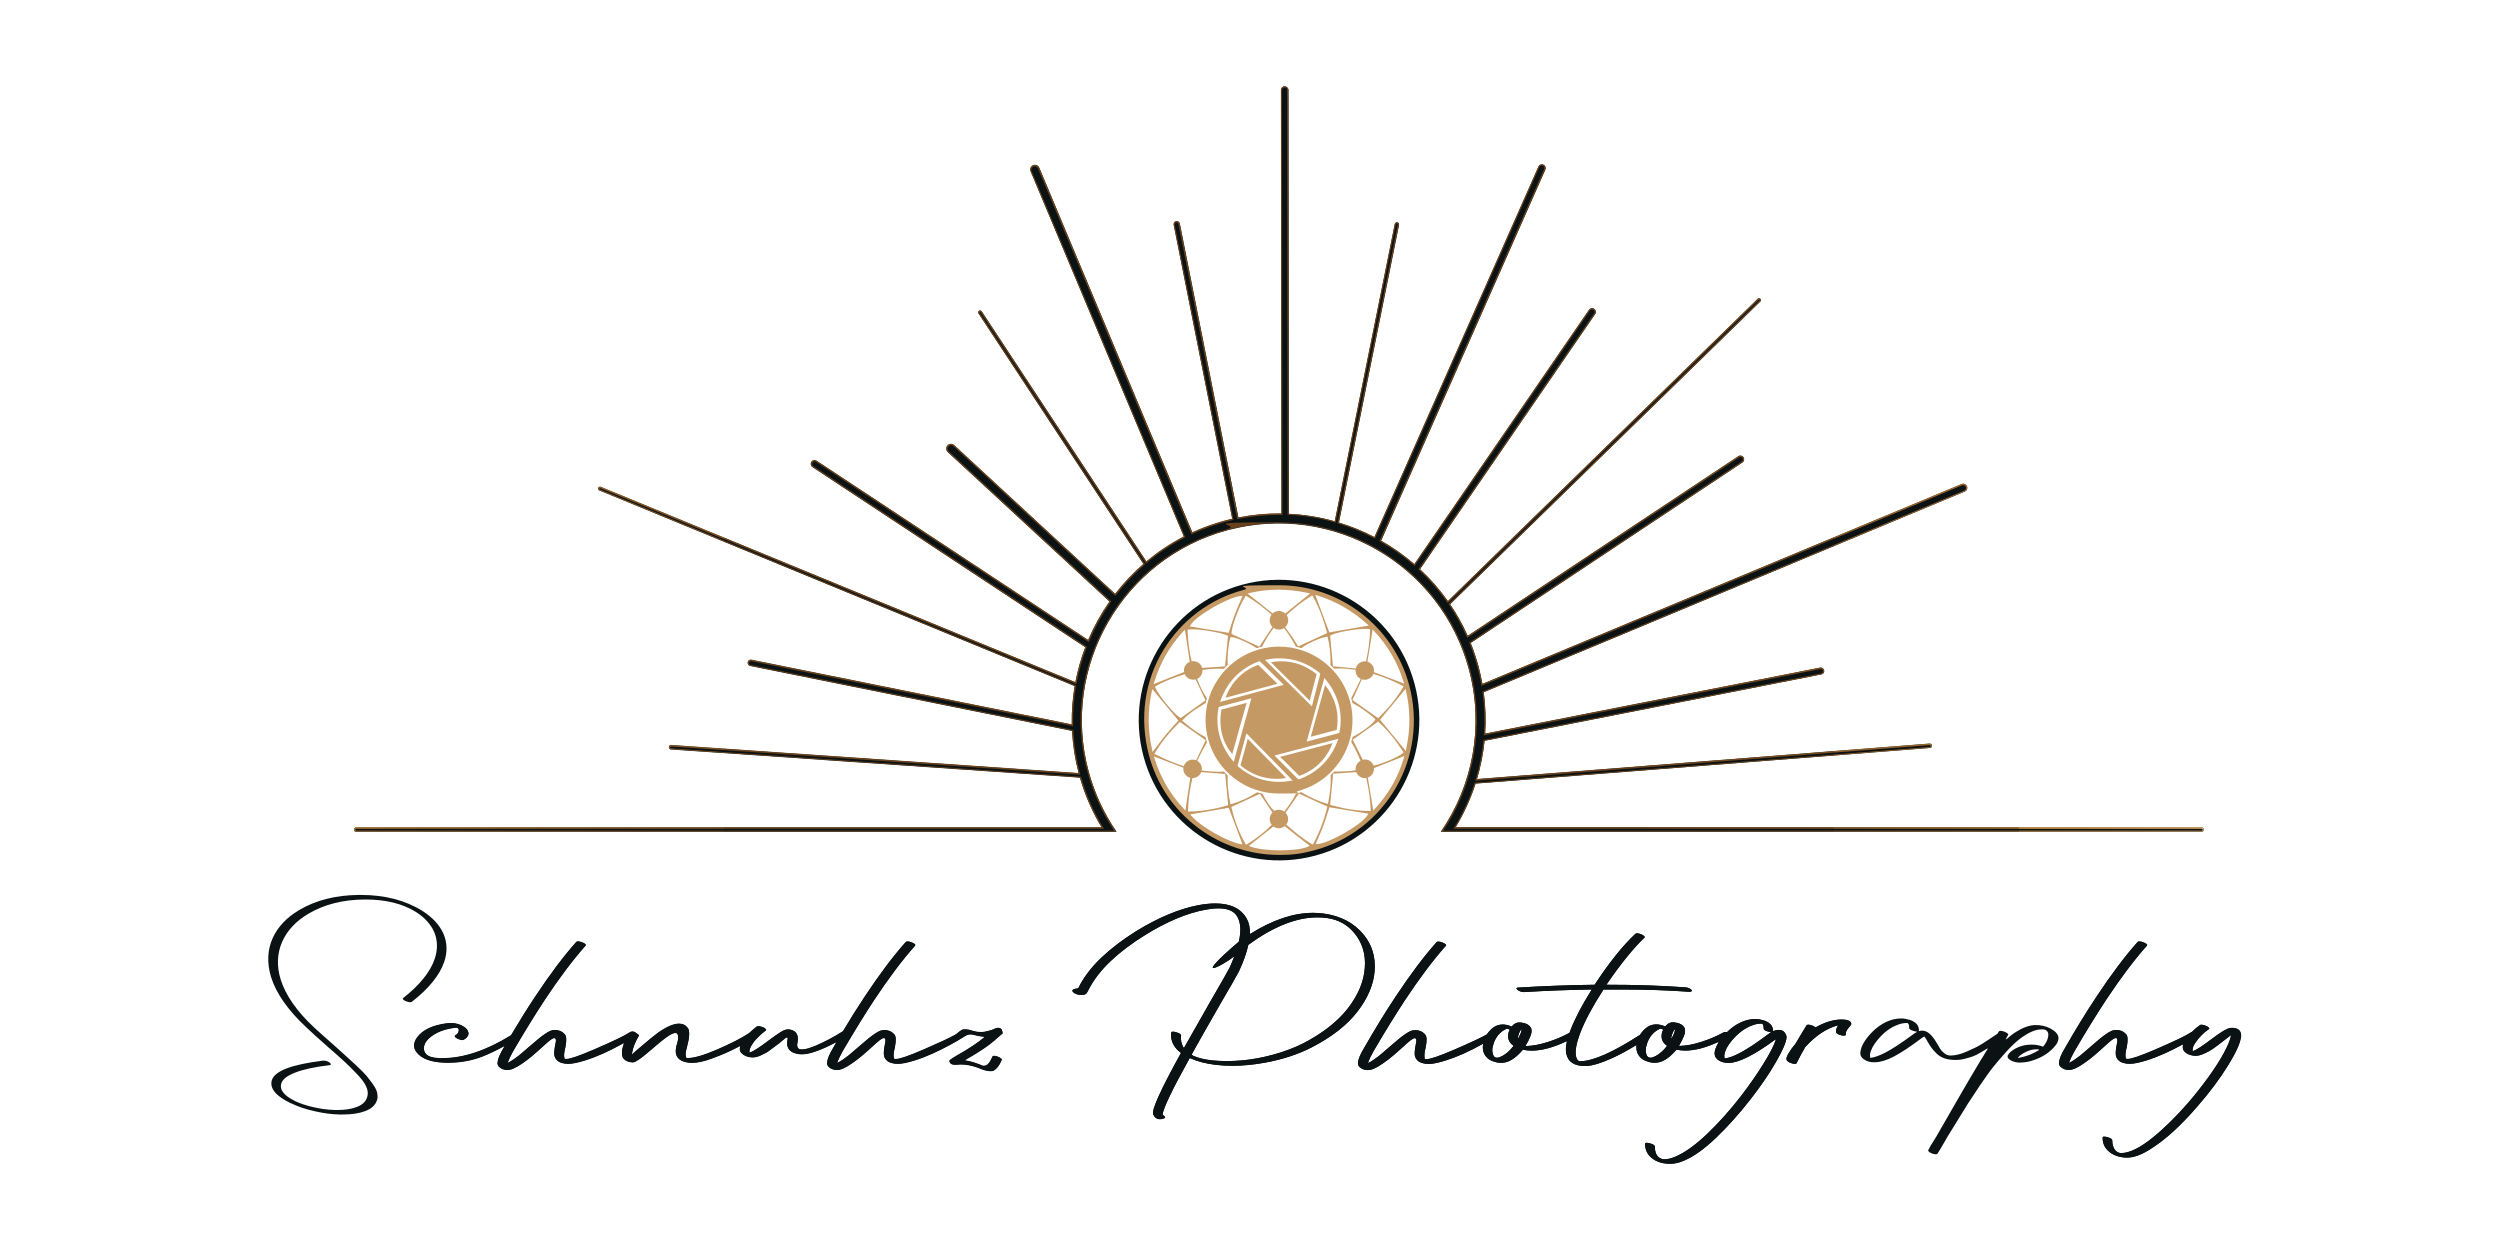 <svg xmlns="http://www.w3.org/2000/svg" xmlns:xlink="http://www.w3.org/1999/xlink" id="Ebene_1" data-name="Ebene 1" viewBox="0 0 4000 2000"><defs><style>      .cls-1 {        fill: #0b1213;      }      .cls-1, .cls-2, .cls-3 {        stroke-width: 0px;      }      .cls-2 {        fill: url(#Neues_Verlaufsfeld_1);      }      .cls-3 {        fill: #c59963;      }    </style><linearGradient id="Neues_Verlaufsfeld_1" data-name="Neues Verlaufsfeld 1" x1="566.3" y1="734.3" x2="3526.3" y2="734.3" gradientUnits="userSpaceOnUse"><stop offset="0" stop-color="#dfb480"></stop><stop offset="0" stop-color="#d9a15c"></stop><stop offset="0" stop-color="#d59545"></stop><stop offset="0" stop-color="#cf9043"></stop><stop offset="0" stop-color="#aa7435"></stop><stop offset=".1" stop-color="#8d5e2a"></stop><stop offset=".2" stop-color="#784e23"></stop><stop offset=".2" stop-color="#6c451e"></stop><stop offset=".2" stop-color="#68421d"></stop><stop offset=".7" stop-color="#68421d"></stop><stop offset=".7" stop-color="#6b441e"></stop><stop offset=".8" stop-color="#764d22"></stop><stop offset=".8" stop-color="#895b29"></stop><stop offset=".9" stop-color="#a36f32"></stop><stop offset=".9" stop-color="#c5883f"></stop><stop offset=".9" stop-color="#d59545"></stop><stop offset="1" stop-color="#daa768"></stop><stop offset="1" stop-color="#dfb480"></stop></linearGradient></defs><g><path class="cls-1" d="M710.7,1539.1c5.4-15.8,4.9-31-1.2-45.2-6.2-13.9-17.5-26.2-33.6-36.4-27.1-17-60.2-25.6-98.2-25.6s-2.4,0-3.5,0c-37.1.3-69.3,8.5-95.7,24.3-19.9,11.8-34,26.8-42.1,44.5-8.6,19-9.5,40-2.8,62.3,8.1,26.1,26.9,53.1,56,80.3,7.5,7.2,19.1,17.8,34.5,31.3,11.9,10.3,20.8,18.2,26.6,23.6,5.8,5.3,12.5,12,19.9,19.7,7.5,7.7,12.5,14.5,15.1,20.1,2.6,5.6,3.4,10.7,2.3,15.2-1.6,8.2-7.4,14.3-17.2,18-8.4,3.2-18.7,4.8-30.7,4.8s-3.6,0-5.5-.1c-10.8-.3-22.1-1.8-33.4-4.5-10.8-2.4-20.4-5.6-28.6-9.4,0,0-.1,0-.1,0l-.3-.3c-17.7-8.5-25.2-18-22.1-28.2,1.9-6.6,9.4-12.5,22.3-17.4,13-5.1,31.4-9.1,54.6-11.8,1.1-.2,2.4-.5,2.4-1.3s-.6-1.7-1.8-2.7c-3-2.2-6.2-3.3-9.5-3.3-.6,0-1.3,0-1.9.1-24.3,3-43.5,7.1-57.2,12.2-13.9,5.3-22,11.8-24.1,19.2-3.7,12.9,6.6,25.3,30.5,36.8h.3c0,0,.2,0,.2,0,11,5.4,23.6,9.6,37.3,12.6,13.7,3.2,27.1,5,39.7,5.3,1.9,0,3.8,0,5.7,0,13.9,0,25.9-1.8,35.6-5.4,10.9-4,17.5-10.6,19.6-19.6.5-3.4.3-7-.6-10.7-.9-3.7-3.2-8-6.6-12.8-3.5-4.8-6.8-9.2-9.9-13-3.1-3.7-8-8.8-14.6-15-6.6-6.2-12.1-11.3-16.3-15-4.2-3.8-10.4-9.4-18.5-16.7-15.6-13.7-27.2-24.1-34.6-30.9-27.9-26-46-52-53.8-77.5-6.5-21.4-5.5-41.8,2.9-60.5,7.9-17.4,21.6-32.1,40.9-43.7,25.4-15.2,55.9-23,90.5-23.2.6,0,1.3,0,1.9,0,32.2,0,59.2,6.7,80.5,20,13.6,8.7,23.2,19.2,28.7,31.1,6,13.6,6.4,28.4,1.2,43.9-7,20.9-24.1,42-50.6,62.8-.6.6-.5,1-.5,1.1,0,.3.4.9,1.5,1.8.9.8,2,1.4,3.3,1.9,2.9,1.2,5.2,1.8,7,1.8s2.3-.3,3-.9c26.9-21,44.2-42.4,51.5-63.6Z"></path><path class="cls-1" d="M1597.7,1658.7c3.5-3,5.5-4.7,6.1-5.3.5-.5.4-.8.3-1.1,0,0,0,0,0-.1-.3-1.8-.7-3.4-1.2-4.5-.5-1.1-1.1-1.8-1.8-2.2-.8-.4-1.6-.7-2.6-1-.4-.1-.9-.2-1.3-.2s-1,0-1.5.2c-1,.3-2,.5-2.8.8-.8.3-1.9.7-3.2,1.2-1.8.7-2.2,1-2.3,1.1,0,0-.1.1-.2.1-4.6,1.4-8.4,2.3-11.4,2.9-2.1.4-4.3.6-6.5.6-3.9,0-8.1-.6-12.4-1.8-4.5-1.8-9.1-2.6-13.7-2.6s-.7,0-1,0c-3,0-5.5,2.2-8.5,4.6-1.7,1.4-3.5,2.9-5.6,4.2-9.5,5.2-26.4,13.1-50.2,23.4-23.9,10.3-38.5,15.3-44.4,15.3s-3-.6-3.3-1.6c-1.1-3.1-.6-8.9,1.6-17.7,2.1-10.6,1.8-17.4-1.1-20.3-2.9-3.2-6.2-5.2-9.7-6-2.1-.5-4.2-.7-6.1-.7s-2.5.1-3.7.3c-2.9.5-6.7,2.4-11.2,5.4-4.6,3.1-8.2,5.8-10.9,8.1l-4.6,3.9-7.6,6.4c-8.7,7.6-15.2,13.2-19.5,16.7-6.5,5.1-12.3,9-17.2,11.4,0,0-.1,0-.2,0-.1,0-.2,0-.3-.1-.2-.1-.2-.3-.1-.5,1.6-4.6,4.5-10.7,8.6-18,17.8-30.5,34.8-58,50.4-81.8,23.2-35.1,45.3-64.4,65.5-87.1.4-.4.7-1-.4-2.2-1-1-2.6-1.9-4.7-2.7-2.8-1.1-5.1-1.7-6.9-1.7s-2.5.4-3.1,1.2c-20.2,22.6-42.2,51.9-65.4,87-11.3,16.9-23,35.6-34.8,55.4,0,0,0,.1-.2.2-13.9,8.8-27.9,16.3-41.7,22.3-10.4,4.5-18.3,6.8-23.5,6.8s-5.4-.8-6.7-2.5c-1.4-1.8-1.7-4.5-.9-8.2,2.4-11.7-1.2-18.6-11-21-1.2-.3-2.4-.4-3.6-.4s-2.5.1-3.7.4c-2.5.5-5.3,1.8-8.4,3.8-2.9,1.9-5.6,3.7-7.9,5.3-2.1,1.4-5.1,3.6-9.3,6.7-16.2,12.3-26.7,19.2-32.3,20.8,0,0,0,0-.1,0-.1,0-.2,0-.3,0-.1,0-.2-.2-.2-.4v-2c.3-3.4,1.9-7.3,5-11.7,2.4-3.8,5.7-7.7,9.8-11.5,3.8-3.8,7.6-7.1,11.4-9.8.6-.6.5-1,.5-1.1,0-.3-.4-.9-1.3-1.8-.8-.8-1.8-1.4-3.1-1.9-3.1-1.3-5.7-2-7.6-2-1.2,0-2.1.2-2.9.7-3.7,2.7-7.7,6.1-11.9,10.1-.1.1-.2.2-.3.3l-.2.2s0,0,0,0c0,0-.1,0-.2.1,0,0-.2,0-.2.1-11.9,7.8-29.1,16.6-51.1,26.1-20.9,9-36.6,13.5-46.7,13.5s-1.2,0-1.7,0c-.3,0-.5-.2-.5-.5v-.3c-.3-.8-.5-1.6-.8-2.4,0,0,0,0,0,0-.6-3-.1-7.1,1.2-12,4.8-17.4,5.5-28.4,2.1-32.9-3.4-4.6-8.1-7-14.1-7-8.3,0-19.2,4.6-32.4,13.6-7,5.1-17.1,13.3-30,24.4-5.8,5.2-9.8,8.7-12.2,10.6,0,0-.2.1-.3.1s-.2,0-.2,0c-.2,0-.3-.3-.3-.4,0-.6.1-1.3.4-2.2,1.4-8.1,4.9-17.1,10.6-26.6.2-.2.6-.9-.9-2.2-.6-.5-1.4-1.1-2.4-1.6,0,0,0,0,0,0h0c0-.1,0-.1,0-.2-.8-.7-1.9-1.4-3.2-2.2-1.3-.5-2.5-.8-3.7-.8-1.7,0-3.2.5-4.7,1.6-7.1,4.9-26,14-56.4,27.1-23.9,10.3-38.5,15.3-44.4,15.3s-3-.6-3.3-1.6c-1.1-3.1-.6-8.9,1.6-17.7,2.1-10.6,1.8-17.4-1.1-20.3-2.9-3.2-6.2-5.2-9.7-6-2.1-.5-4.2-.7-6.1-.7s-2.5.1-3.7.3c-2.9.5-6.7,2.4-11.2,5.4-4.6,3.1-8.2,5.8-10.9,8.1l-4.6,3.9-7.6,6.4c-8.7,7.6-15.2,13.2-19.5,16.7-6.5,5.1-12.3,9-17.2,11.4,0,0-.1,0-.2,0-.1,0-.2,0-.3-.1-.2-.1-.2-.3-.1-.5,1.6-4.6,4.5-10.7,8.6-18,17.8-30.5,34.8-58,50.4-81.8,23.2-35.1,45.3-64.4,65.5-87.1.4-.4.7-1-.4-2.2-1-1-2.6-1.9-4.7-2.7-2.8-1.1-5.1-1.7-6.9-1.7s-2.5.4-3.1,1.2c-20.2,22.6-42.2,51.9-65.4,87-12.5,18.7-25.5,39.6-38.7,61.9,0,0,0,.1-.2.2-39.2,24.3-76.1,36.6-109.7,36.6s-3.4,0-5.1,0c-10.9-.5-18.2-2.9-21.5-7.1-2.2-2.8-3.2-5.9-3-9.3,0-3.8,1.4-7.6,4.2-11.2,3.8-4.9,9.6-9.3,17-13.2,7.5-3.8,16.5-6.4,26.8-7.8,0,0,0,0,0,0h.4c.9-.2,1.8-.3,2.7-.3s.9,0,1.3,0c1.4.2,2.4.8,3,1.9.6,1.1.6,2.6,0,4.7-.6,2.3-2.4,4.3-5.5,6-.4.4-.6.8-.5,1.2.1.7.9,1.9,4.1,3.6,3,1.5,5.6,2.3,7.7,2.3s2-.2,2.8-.7c3.9-2.1,6.3-4.7,7.1-7.8.5-1.8.2-3.7-.8-5.8,0,0,0,0,0,0-.8-2.1-2.6-4.2-5.5-6.3-6.2-4.2-13.4-6.4-21.4-6.4-2,0-4.1.1-6.3.4,0,0,0,0,0,0h-.4c-22.8,3-38.8,10.5-47.6,22.6-2.9,4-4.5,8-4.8,11.9-.3,4.5,1.2,8.6,4.4,12.2,8,9.9,22.7,15.3,43.5,16.1,2.2,0,4.4.1,6.5.1,19.6,0,38.1-3.4,55.1-10,10.7-4.2,22.3-9.7,34.4-16.4,0,0,.2,0,.2,0,.1,0,.3,0,.4.1.2.2.2.4,0,.6l-.5.8-.7,1.2c-6.2,10.2-9.4,18-9.7,23.4-.3,2.9.5,5.1,2.3,6.9,3.7,3.3,8,5,12.8,5s3.5-.2,5.4-.6c6.1-1.3,15.6-6.9,28.3-16.6,4.3-3.2,10.9-8.8,19.5-16.6,9.8-8.9,15.1-13.6,16.3-14.3,2.7-1.9,4.7-2.9,6.1-2.9s1.5.3,1.9.9c1,1.3,1,4,0,8.2-1.9,9.1-2.4,15.6-1.6,19.3,1.6,5.7,5.6,9.6,11.8,11.4,3.1.9,6.5,1.4,10.1,1.4s8.2-.5,12.8-1.6c8.9-2,18.4-5,28.2-8.7,9.8-3.8,19.6-8.1,29.2-13,6.8-3.4,13-6.7,18.4-9.7,0,0,.2,0,.2,0s.2,0,.3.1c.2.1.2.4.1.6-1.2,3.3-2.1,6.5-2.7,9.6-.5,4-.5,7.3,0,10,.8,3.9,3.8,6.9,9,9,2.5.8,4.9,1.3,7.1,1.3s1.1,0,1.6,0c3.7-.3,12.2-6.1,25.3-17.4,13-11.4,23.1-19.6,30.1-24.4,3.3-2.2,6.1-3.7,8.5-4.5,1.3-.5,2.4-.7,3.4-.7s1.6.2,2.1.5c1.2.8,2,2.2,2.3,4.2.3,2,.2,4.2-.2,6.7-.4,2.4-1.1,5.4-2.3,9-1.3,5.3-1.6,9.7-.8,13.2,2.1,8.7,10.2,13.5,23.9,14.2.8,0,1.6,0,2.4,0,8,0,18.7-2.4,31.8-7.2,14.4-5.3,27.8-11.1,39.6-17.3,1.4-.7,2.8-1.5,4.2-2.2,0,0,.2,0,.2,0s.2,0,.3.1c.2.1.2.3.2.5-.3,1-.4,2-.5,2.9-.3,1.9,0,3.5.8,5,.8,1.8,2.4,3.5,4.7,5.1,4,2.7,8.7,4.1,14,4.4.4,0,.8,0,1.2,0,3.7,0,8.1-1.1,13-3.3,5.5-2.4,10.1-5,13.7-7.7,3.3-2.5,7.9-5.9,15.2-11.4l4.9-4c2.5-2.2,4.2-3.7,5.3-4.5,1.1-.7,1.9-1.1,2.5-1.1s.8.2,1,.5c.5.6.5,1.7,0,3.6-.8,4-.8,7.4,0,10.3,2.1,7.6,9.3,11.8,21.5,12.6.5,0,1,0,1.6,0,5.8,0,12.7-1.4,20.6-4.1,10.4-3.5,21.6-8.5,33.3-14.8,0,0,.2,0,.2,0,.1,0,.3,0,.4.2.2.2.2.4,0,.6-1.5,2.6-3,5.2-4.5,7.9-6.2,10.2-9.4,18-9.7,23.4-.3,2.8.5,5.2,2.3,6.9,3.7,3.3,8,5,12.8,5s3.5-.2,5.4-.6c6.1-1.3,15.6-6.9,28.3-16.6,4.3-3.2,10.9-8.8,19.5-16.6,9.8-8.9,15.1-13.6,16.3-14.3,2.7-1.9,4.7-2.9,6.1-2.9s1.5.3,1.9.9c1,1.3,1,4,0,8.2-1.9,9.1-2.4,15.6-1.6,19.3,1.6,5.7,5.6,9.6,11.8,11.4,3.1.9,6.5,1.4,10.1,1.4s8.2-.5,12.8-1.6c8.9-2,18.4-5,28.2-8.7,9.8-3.8,19.6-8.1,29.2-13,9.6-4.9,17.9-9.3,24.6-13.2,3.9-2.3,12.5-7.5,12.9-7.8h.1c.3-.3.7-.5,1-.7,2.4-1.4,5-2.1,7.7-2.1s2.9.2,4.5.6c7,1.9,12.8,3,17.4,3.2.2,0,.4.1.4.3,0,.2,0,.4-.1.5-9.2,8.1-24,18-44,29.3-11.1,6.4-12,8.1-12,8.4,0,0,0,0,0,0,.3,2.5,1.4,4.3,3.6,5.3,1.5.7,3.5,1,6.1,1s2.8,0,4.4-.3c1.6-.1,3.1-.2,4.8-.2,8,0,16.9,1.7,26.4,5.1,4.6,1.9,8,3.2,10.3,3.9,2.3.7,5.1,1.2,8.3,1.6.8,0,1.5.1,2.3.1,2.1,0,3.9-.4,5.3-1.3,2-1.2,4-3.1,6.2-5.8,2.1-2.7,4.2-6.3,6-10.9,0,0,0,0,0,0,.1-.2.6-.8-1.1-2.2-1.3-1.1-3.1-2-5.1-2.8-2.5-.9-4.4-1.3-5.9-1.3s-2.4.5-2.8,1.4c-3.3,7.8-6.6,12.3-9.8,13.7-1.3.5-2.6.8-3.9.8-2.1,0-4.3-.7-6.5-2.1-9.4-3.5-17.3-5.7-23.4-6.5-.2,0-.4-.2-.4-.4,0-.2,0-.4.2-.5l1.2-.8c20.2-11.6,35.4-21.7,45.1-30,3.2-2.9,5.7-5.1,7.3-6.5Z"></path><path class="cls-1" d="M1544.1,1696.1c-.2.1-.3.3-.2.5,0,.2.2.4.4.4,6.1.8,14,3,23.4,6.5,2.2,1.4,4.4,2.1,6.5,2.1s2.6-.3,3.9-.8c3.3-1.4,6.5-5.9,9.8-13.7.4-.9,1.3-1.4,2.8-1.4s3.5.4,5.9,1.3c2.1.8,3.8,1.7,5.1,2.8,1.7,1.3,1.3,2,1.1,2.2,0,0,0,0,0,0-1.9,4.5-3.9,8.2-6,10.9-2.1,2.7-4.2,4.6-6.2,5.8-1.4.9-3.2,1.3-5.3,1.3s-1.5,0-2.3-.1c-3.2-.4-6-.9-8.3-1.6-2.3-.7-5.8-2-10.3-3.9-9.5-3.4-18.4-5.1-26.4-5.1s-3.2,0-4.8.2c-1.6.2-3.1.3-4.4.3-2.6,0-4.6-.3-6.1-1-2.2-1-3.3-2.7-3.6-5.3,0,0,0,0,0,0,0-.3.9-2,12-8.4,20-11.3,34.8-21.2,44-29.3.2-.1.2-.3.1-.5,0-.2-.2-.3-.4-.3-4.5-.3-10.4-1.4-17.4-3.2-1.5-.4-3-.6-4.5-.6-2.8,0-5.4.7-7.7,2.1-.3.2-.6.4-1,.6h-.1c-.4.4-9,5.6-12.9,7.9-6.7,3.9-15,8.3-24.6,13.2-9.6,4.9-19.4,9.2-29.2,13-9.8,3.8-19.3,6.7-28.2,8.7-4.6,1-8.9,1.6-12.8,1.6s-7.1-.5-10.1-1.4c-6.3-1.8-10.3-5.7-11.8-11.4-.8-3.7-.2-10.2,1.6-19.3,1-4.3,1-6.9,0-8.2-.5-.6-1.1-.9-1.9-.9-1.5,0-3.5.9-6.1,2.9-1.2.7-6.6,5.3-16.3,14.3-8.6,7.8-15.2,13.4-19.5,16.6-12.6,9.7-22.1,15.2-28.3,16.6-1.9.4-3.7.6-5.4.6-4.8,0-9.2-1.7-12.8-5-1.8-1.8-2.5-4.1-2.3-6.9.3-5.3,3.5-13.2,9.7-23.4,1.5-2.6,3-5.3,4.5-7.9.1-.2,0-.4,0-.6,0,0-.2-.2-.4-.2s-.2,0-.2,0c-11.8,6.3-23,11.3-33.3,14.8-7.9,2.7-14.8,4.1-20.6,4.1s-1.1,0-1.6,0c-12.2-.8-19.4-5-21.5-12.6-.8-2.9-.8-6.4,0-10.3.4-1.8.4-3,0-3.6-.2-.3-.6-.5-1-.5-.6,0-1.4.4-2.5,1.1-1.1.8-2.8,2.3-5.3,4.5l-4.9,4c-7.4,5.5-11.9,8.9-15.2,11.4-3.6,2.7-8.2,5.2-13.7,7.7-4.9,2.2-9.3,3.3-13,3.3s-.8,0-1.2,0c-5.3-.3-10-1.7-14-4.4-2.3-1.6-3.9-3.3-4.7-5.1-.8-1.5-1-3.2-.8-5,0-.9.2-1.9.5-2.9,0-.2,0-.4-.2-.5,0,0-.2-.1-.3-.1s-.2,0-.2,0c-1.4.7-2.7,1.5-4.2,2.2-11.8,6.2-25.1,12-39.6,17.3-13,4.8-23.7,7.2-31.8,7.2s-1.6,0-2.4,0c-13.8-.8-21.8-5.6-23.9-14.2-.8-3.4-.5-7.9.8-13.2,1.1-3.6,1.8-6.6,2.3-9,.4-2.5.5-4.7.2-6.7-.3-2-1.1-3.5-2.3-4.2-.6-.4-1.3-.5-2.1-.5s-2.1.2-3.4.7c-2.3.8-5.2,2.3-8.5,4.5-7,4.9-17.2,13.1-30.1,24.4-13.1,11.3-21.7,17.1-25.3,17.4-.5,0-1.1,0-1.6,0-2.2,0-4.6-.4-7.1-1.3-5.2-2.1-8.3-5.1-9-9-.5-2.6-.5-6,0-10,.6-3.1,1.5-6.3,2.7-9.6,0-.2,0-.4-.1-.6,0,0-.2-.1-.3-.1s-.2,0-.2,0c-5.4,3-11.6,6.2-18.4,9.7-9.6,4.9-19.4,9.2-29.2,13-9.8,3.8-19.3,6.7-28.2,8.7-4.6,1-8.9,1.6-12.8,1.6s-7.1-.5-10.1-1.4c-6.3-1.8-10.3-5.7-11.8-11.4-.8-3.7-.2-10.2,1.6-19.3,1-4.3,1-6.9,0-8.2-.5-.6-1.1-.9-1.9-.9-1.5,0-3.5.9-6.1,2.9-1.2.7-6.6,5.3-16.3,14.3-8.6,7.8-15.2,13.4-19.5,16.6-12.6,9.7-22.1,15.2-28.3,16.6-1.9.4-3.7.6-5.4.6-4.8,0-9.2-1.7-12.8-5-1.8-1.8-2.6-4.1-2.3-6.9.3-5.3,3.5-13.2,9.7-23.4l.7-1.2.5-.8c.1-.2,0-.4,0-.6,0,0-.2-.1-.4-.1s-.2,0-.2,0c-12.1,6.6-23.7,12.2-34.4,16.4-17,6.7-35.5,10-55.1,10s-4.3,0-6.5-.1c-20.9-.8-35.5-6.2-43.5-16.1-3.1-3.7-4.6-7.8-4.4-12.2.3-4,1.9-8,4.8-11.9,8.8-12,24.8-19.6,47.6-22.6h.4s0,0,0,0c2.1-.3,4.2-.4,6.3-.4,8.1,0,15.3,2.2,21.4,6.4,2.9,2.1,4.7,4.2,5.5,6.3,0,0,0,0,0,0,1,2,1.3,4,.8,5.8-.8,3.1-3.2,5.7-7.1,7.8-.8.4-1.7.7-2.8.7-2,0-4.6-.8-7.7-2.3-3.2-1.7-4-2.9-4.1-3.6,0-.4,0-.8.5-1.2,3.1-1.7,4.9-3.7,5.5-6,.6-2,.6-3.6,0-4.7-.6-1.1-1.6-1.7-3-1.9-.4,0-.8,0-1.3,0-.9,0-1.8,0-2.7.3h-.4s0,0,0,0c-10.3,1.4-19.3,4-26.8,7.8-7.5,3.8-13.2,8.2-17,13.2-2.8,3.6-4.2,7.4-4.2,11.2-.3,3.4.7,6.5,3,9.3,3.3,4.2,10.6,6.6,21.5,7.1,1.7,0,3.4,0,5.1,0,33.6,0,70.5-12.3,109.7-36.6,0,0,.1-.1.2-.2,13.2-22.3,26.2-43.2,38.7-61.9,23.2-35,45.2-64.3,65.4-87,.7-.8,1.7-1.2,3.1-1.2s4,.6,6.9,1.7c2.1.8,3.7,1.7,4.7,2.7,1.1,1.1.8,1.7.4,2.2-20.2,22.7-42.3,52-65.5,87.1-15.7,23.8-32.6,51.3-50.4,81.8-4.1,7.3-6.9,13.4-8.6,18,0,.2,0,.4.1.5,0,0,.2.1.3.1s.2,0,.2,0c4.9-2.5,10.7-6.3,17.2-11.4,4.3-3.5,10.9-9.1,19.5-16.7l7.6-6.4,4.6-3.9c2.7-2.3,6.4-5,10.9-8.1,4.5-3.1,8.3-4.9,11.2-5.4,1.2-.2,2.4-.3,3.7-.3,1.9,0,4,.2,6.1.7,3.5.8,6.8,2.8,9.7,6,2.8,2.8,3.2,9.7,1.1,20.3-2.2,8.8-2.7,14.6-1.6,17.7.3,1.1,1.4,1.6,3.3,1.6,5.9,0,20.4-5,44.4-15.3,30.4-13.1,49.3-22.2,56.4-27.1,1.5-1,3.1-1.6,4.7-1.6,1.2,0,2.4.3,3.7.8,1.3.8,2.4,1.5,3.2,2.2,0,0,0,0,0,0h0c0,.1,0,.1,0,.1.9.5,1.7,1,2.4,1.6,1.5,1.3,1.1,2,.9,2.2-5.7,9.5-9.3,18.4-10.6,26.6-.3.8-.4,1.6-.4,2.2s.1.4.3.4c0,0,.1,0,.2,0,.1,0,.2,0,.3-.1,2.4-1.9,6.4-5.4,12.2-10.6,13-11.1,23.1-19.3,30-24.4,13.2-9,24.1-13.6,32.4-13.6,5.9,0,10.6,2.3,14.1,7,3.4,4.5,2.7,15.5-2.1,32.9-1.4,4.9-1.8,9-1.2,12,0,0,0,0,0,0,.3.8.5,1.6.8,2.4v.3c0,.3.2.5.5.5.6,0,1.1,0,1.7,0,10.1,0,25.8-4.5,46.7-13.5,22-9.5,39.2-18.2,51.1-26.1,0,0,.2,0,.2-.1,0,0,.1,0,.2-.1,0,0,0,0,0,0l.2-.2c.1-.1.2-.2.3-.3,4.2-4,8.2-7.4,11.9-10.1.7-.5,1.7-.7,2.9-.7,2,0,4.5.7,7.6,2,1.3.5,2.3,1.2,3.1,1.9.9.9,1.2,1.5,1.3,1.8,0,.1.1.5-.5,1.1-3.8,2.7-7.6,6-11.4,9.8-4.1,3.8-7.4,7.7-9.8,11.5-3,4.4-4.7,8.3-5,11.7v2c0,.2,0,.3.2.4,0,0,.2,0,.3,0s0,0,.1,0c5.5-1.7,16.1-8.5,32.3-20.8,4.2-3.1,7.2-5.3,9.3-6.7,2.3-1.6,5-3.4,7.9-5.3,3-2,5.9-3.3,8.4-3.8,1.2-.3,2.5-.4,3.7-.4s2.4.1,3.6.4c9.8,2.4,13.4,9.2,11,21-.8,3.6-.5,6.4.9,8.2,1.3,1.6,3.6,2.5,6.7,2.5,5.2,0,13.1-2.3,23.5-6.8,13.8-6,27.8-13.5,41.7-22.3,0,0,.1,0,.2-.2,11.8-19.8,23.5-38.5,34.8-55.4,23.2-35,45.2-64.3,65.4-87,.7-.8,1.7-1.2,3.1-1.2s4,.6,6.9,1.7c2.1.8,3.7,1.7,4.7,2.7,1.1,1.1.8,1.7.4,2.2-20.2,22.7-42.3,52-65.5,87.1-15.7,23.8-32.6,51.3-50.4,81.8-4.1,7.3-6.9,13.4-8.6,18,0,.2,0,.4.1.5,0,0,.2.1.3.1s.2,0,.2,0c4.9-2.5,10.7-6.3,17.2-11.4,4.3-3.5,10.9-9.1,19.5-16.7l7.6-6.4,4.6-3.9c2.7-2.3,6.4-5,10.9-8.1,4.5-3.1,8.3-4.9,11.2-5.4,1.2-.2,2.4-.3,3.7-.3,1.9,0,4,.2,6.1.7,3.5.8,6.8,2.8,9.7,6,2.8,2.8,3.2,9.7,1.1,20.3-2.2,8.8-2.7,14.6-1.6,17.7.3,1.1,1.4,1.6,3.3,1.6,5.9,0,20.4-5,44.4-15.3,23.8-10.3,40.7-18.1,50.2-23.4,2.1-1.2,3.8-2.7,5.6-4.2,2.9-2.4,5.4-4.6,8.5-4.6.3,0,.7,0,1,0,4.6,0,9.2.9,13.7,2.6,4.3,1.2,8.5,1.8,12.4,1.8s4.4-.2,6.5-.6c3-.5,6.8-1.5,11.4-2.9,0,0,.2,0,.2-.1,0,0,.5-.4,2.3-1.1,1.3-.5,2.4-.9,3.2-1.2.8-.3,1.8-.5,2.8-.8.5-.1,1-.2,1.5-.2s.9,0,1.3.2c.9.3,1.8.6,2.6,1,.7.3,1.3,1.1,1.8,2.2.5,1.2.9,2.7,1.2,4.5,0,0,0,.1,0,.1.1.2.2.6-.3,1.1-.5.5-2.6,2.3-6.1,5.3-1.7,1.4-4.1,3.6-7.3,6.5-9.7,8.4-24.9,18.5-45.1,30l-1.2.8Z"></path><path class="cls-1" d="M2098.5,1675.8c32-16.4,56.7-35.7,73.4-57.4,16.7-21.6,25.9-43.6,27.5-65.4,1.6-22.3-4.4-41.7-17.8-57.8-15-18.5-36.5-29.8-63.9-33.6-5.5-.7-11.2-1.1-16.9-1.1-31,0-64.8,11.3-100.2,33.6,0,0-.2,0-.3,0s-.2,0-.2,0c-.2,0-.3-.3-.3-.4.3-9.6-1.5-17.7-5.2-24.1-9-16-25.8-24.1-50.1-24.1-8.2,0-17.5.9-27.4,2.8-30.7,5.9-64,19.9-99,41.4-21.3,13.2-40.2,27.6-56.2,42.8-16,15.2-28.4,31.6-36.7,48.6,0,.2-.2.3-.4.3-5.8.4-9.1,1.8-9,3.8.1,2.8,6.8,6.6,13.6,6.6s8.6-.8,11.4-6.5c8.3-16.8,20.5-32.8,36.3-47.7,15.8-14.9,34.5-29,55.6-41.9,34.3-21.3,66.8-34.9,96.5-40.3,7.6-1.4,14.5-2.1,20.4-2.1,15.1,0,25.2,4.5,30.1,13.3,5.5,9.6,6.3,22.9,2.5,39.8,0,.1,0,.2-.2.3-39.1,33.4-42.1,40.3-41.6,41.7,0,.2.4.4.9.4,5.4,0,25-11.8,32.3-18,0,0,.2-.1.3-.1s.2,0,.3,0c.2.1.3.4.2.6-2.2,5.9-4.6,11.8-7.3,17.5-2.2,4.4-12.2,21.9-29.7,52.1-18.5,32.4-32.8,57.7-42.7,75.2,0,.1-.2.2-.4.3,0,0,0,0,0,0-.2,0-.3,0-.4-.2-1-1.3-1.3-1.9-1.3-2.2-2.7-5.2-3.7-11-2.9-17.3.2-1.8-2.4-3.6-7.6-5.1-2.2-.6-3.9-1-5.3-1-2.4,0-2.8,1-2.8,1.7-.8,6.7.3,12.9,3.2,18.4,2.7,5.1,6.7,9.7,12.1,13.7.2.1.3.4.1.6-32.3,58.4-47.2,91.3-44.3,97.9,2.3,5.1,5.8,7.7,10.6,7.7s4.9-.6,7.8-1.8c.5-.4.7-.7.7-1.1,0-.7-.6-1.8-3.6-3.7,0,0,0,0,0,0l-.4-.4c-.1-.1-.2-.3-.1-.4,1.1-10,15.6-40.3,43.2-90,0-.2.3-.3.4-.3s.1,0,.2,0c11.8,5.4,26,9,42.1,10.9,8.2.9,16.8,1.4,25.6,1.4,16.2,0,33.6-1.6,51.7-4.9,27.9-5,53.2-13.2,75.3-24.5ZM1962.9,1697.7c-7.7,0-15.4-.3-22.9-1-12.5-1.4-22.8-3.8-30.7-7.4,0,0-.1,0-.1,0-.1-.1-.6-.5-2.3-1.6-.2-.1-.3-.4-.2-.7,10.2-18.4,25.6-45.7,45.9-80.9,17.5-29.9,27.5-47.4,29.7-52,7.3-15.6,12.3-29.8,15-42.2,0-.1,0-.2.2-.3,39.9-29.1,76.9-43.8,110.1-43.8,5.1,0,10.2.3,15.1,1,18.5,2.4,33.5,10.7,44.6,24.6,12.5,15.2,18,33.7,16.4,54.8-1.4,21.7-10.4,43.5-26.9,64.9-16.5,21.4-40.9,40.4-72.5,56.7-14.1,7-30,13-47.3,17.7-17.3,4.7-34.2,7.8-50.3,9.2-8,.7-16,1-23.8,1Z"></path><path class="cls-1" d="M2181.6,1495.3c-15-18.5-36.5-29.8-63.9-33.6-5.5-.7-11.2-1.1-16.9-1.1-31,0-64.8,11.3-100.2,33.6,0,0-.2,0-.3,0s-.2,0-.2,0c-.2,0-.3-.3-.3-.4.3-9.6-1.5-17.7-5.2-24.1-9-16-25.8-24.1-50.1-24.1-8.2,0-17.5.9-27.4,2.8-30.7,5.9-64,19.9-99,41.4-21.3,13.2-40.2,27.6-56.2,42.8-16,15.2-28.4,31.6-36.7,48.6,0,.2-.2.3-.4.3-5.8.4-9.1,1.8-9,3.8.1,2.8,6.8,6.6,13.6,6.6s8.6-.8,11.4-6.5c8.3-16.8,20.5-32.8,36.3-47.7,15.8-14.9,34.5-29,55.6-41.9,34.3-21.3,66.8-34.9,96.5-40.3,7.6-1.4,14.5-2.1,20.4-2.1,15.1,0,25.2,4.5,30.1,13.3,5.5,9.6,6.3,22.9,2.5,39.8,0,.1,0,.2-.2.3-39.1,33.4-42.1,40.3-41.6,41.7,0,.2.4.4.9.4,5.4,0,25-11.8,32.3-18,0,0,.2-.1.3-.1s.2,0,.3,0c.2.1.3.4.2.6-2.2,5.9-4.6,11.8-7.3,17.5-2.2,4.4-12.2,21.9-29.7,52.1-18.5,32.4-32.8,57.7-42.7,75.2,0,.1-.2.2-.4.3,0,0,0,0,0,0-.2,0-.3,0-.4-.2-1-1.3-1.3-1.9-1.3-2.2-2.7-5.2-3.7-11-2.9-17.3.2-1.8-2.4-3.6-7.6-5.1-2.2-.6-3.9-1-5.3-1-2.4,0-2.8,1-2.8,1.7-.8,6.7.3,12.9,3.2,18.4,2.7,5.1,6.7,9.7,12.1,13.7.2.1.3.4.1.6-32.3,58.4-47.2,91.3-44.3,97.9,2.3,5.1,5.8,7.7,10.6,7.7s4.9-.6,7.8-1.8c.5-.4.7-.7.7-1.1,0-.7-.6-1.8-3.6-3.7,0,0,0,0,0,0l-.4-.4c-.1-.1-.2-.3-.1-.4,1.1-10,15.6-40.3,43.2-90,0-.2.3-.3.4-.3s.1,0,.2,0c11.8,5.4,26,9,42.1,10.9,8.2.9,16.8,1.4,25.6,1.4,16.2,0,33.6-1.6,51.7-4.9,27.9-5,53.2-13.2,75.3-24.5,32-16.4,56.7-35.7,73.4-57.4,16.7-21.6,25.9-43.6,27.5-65.4,1.6-22.3-4.4-41.7-17.8-57.8ZM2183.7,1548.2c-1.4,21.7-10.4,43.5-26.9,64.9-16.5,21.4-40.9,40.4-72.5,56.7-14.1,7-30,13-47.3,17.7-17.3,4.7-34.2,7.8-50.3,9.2-8,.7-16,1-23.8,1s-15.4-.3-22.9-1c-12.5-1.4-22.8-3.8-30.7-7.4,0,0-.1,0-.1,0-.1-.1-.6-.5-2.3-1.6-.2-.1-.3-.4-.2-.7,10.2-18.4,25.6-45.7,45.9-80.9,17.5-29.9,27.5-47.4,29.7-52,7.3-15.6,12.3-29.8,15-42.2,0-.1,0-.2.2-.3,39.9-29.1,76.9-43.8,110.1-43.8,5.1,0,10.2.3,15.1,1,18.5,2.4,33.5,10.7,44.6,24.6,12.5,15.2,18,33.7,16.4,54.8Z"></path><path class="cls-1" d="M2800.4,1759.3c16.4-21,30.3-41.3,41.2-60.3,10.9-18.9,16.5-32.2,16.8-39.4,0-1.5-.3-2.8-.8-3.8-2.3-5.3-6-7.9-11.4-7.9s-4.5.4-7.1,1.2c-.6.3-1.2.4-1.8.4s-.5-.2-.5-.5c0-2.6-.7-5.1-2-7.5-3.4-5.2-9.7-8.7-18.8-10.3-2.7-.6-5.4-.8-8.2-.8s-7.9.6-11.9,1.6c-11.8,3.1-22.8,9.6-32.6,19.3,0,0-.2.1-.3.1s0,0-.1,0c-.7-.2-1.3-.3-2-.3-1.4,0-2.8.4-4.2,1.2-10.3,5.7-21.9,10.6-34.6,14.7-12.7,4.1-24.6,6.3-35.1,6.5,0,0,0,0,0,0-.2,0-.3,0-.4-.2,0-.2,0-.4,0-.5,2.9-4.8,5.5-10,7.7-15.4,2.4-6,2.4-10.8,0-14.2-2.1-3.1-5.8-5.4-11-6.7h-.8s0,0-.1,0c-2-.6-3.9-.8-5.6-.8s-2.9.2-4.3.6c-2.9.9-5.5,2.8-7.9,5.7,0,.1-.2.2-.4.2s-.1,0-.2,0c-4.9-2.1-9.6-3.2-14-3.2-4.9,0-9.6,1.3-13.9,4-4,2.7-7.6,6.3-10.8,10.8-.3.5-.7,1.1-1,1.7,0,0,0,.1-.2.2-42.7,27.6-74.7,41.8-95.2,42.3-.2,0-.3,0-.5,0-3.5,0-5.8-2.7-6.9-8.1-1.6-8.5.6-20.7,6.5-36.5,7.6-20,20.2-43.5,37.4-70,0-.1.2-.2.4-.2h14.2c4.1,0,8.3,0,12.3,0,40.9,0,78.1,1.2,110.5,3.7,1.7,0,3-.3,3.7-.9.4-.4.7-.9,0-2-2.3-2.6-5.9-4-10.6-4.3-36.8-2.7-78.7-4.1-124.8-4.1s-.4-.1-.4-.3c0-.2,0-.4,0-.5,21.9-32.1,42.3-57.3,60.6-74.9,0,0,0,0,0,0,.2-.2.3-.3.3-.4,0-.2,0-.6-.8-1.5-1-1.2-2.5-2.1-4.3-2.9-3-1.2-5.5-1.8-7.2-1.8s-2.2.3-2.8.9c-20.2,18.9-42.1,46.2-65,81.2,0,.1-.2.2-.4.2-41.1.5-82.1,2.1-121.9,4.5-1.7,0-2.6.4-2.8,1.1-.2.7.3,1.6,1.5,2.5,3.1,2.4,6.6,3.6,10.3,3.6s.8,0,1.2,0c34.5-2.2,70.4-3.5,106.5-4.1h0c.2,0,.3,0,.4.3,0,.2,0,.4,0,.5-15.4,24.5-26.7,46.3-33.7,64.6-.4,1.1-.9,2.3-1.4,3.7,0,.1-.1.2-.2.3-10.2,5.6-21.9,10.6-34.5,14.6-12.7,4.1-24.6,6.3-35.1,6.5,0,0,0,0,0,0-.2,0-.3,0-.4-.2,0-.2,0-.4,0-.5,3-4.8,5.5-10,7.7-15.4,2.4-6,2.4-10.8,0-14.2-2.1-3.1-5.8-5.4-11-6.7h-.8s0,0-.1,0c-2-.6-3.9-.8-5.6-.8s-2.9.2-4.3.6c-2.9.9-5.5,2.8-7.9,5.7,0,.1-.2.2-.4.2s-.1,0-.2,0c-4.9-2.1-9.6-3.2-14-3.2-4.9,0-9.6,1.3-13.9,4-4,2.7-7.6,6.3-10.8,10.8,0,.1-.2.3-.3.5l-.2.3c0,0-.1.1-.2.2-9.1,5.2-26.6,13.4-51.8,24.3-23.9,10.3-38.5,15.3-44.4,15.3s-3-.6-3.3-1.6c-1.1-3.1-.6-8.9,1.6-17.7,2.1-10.6,1.8-17.4-1.1-20.3-2.9-3.2-6.2-5.2-9.7-6-2.1-.5-4.2-.7-6.1-.7s-2.5.1-3.7.3c-2.9.5-6.7,2.4-11.2,5.4-4.6,3.1-8.2,5.8-10.9,8.1l-4.5,3.8-7.7,6.6c-8.7,7.6-15.2,13.2-19.5,16.7-6.5,5.1-12.3,9-17.2,11.4,0,0-.1,0-.2,0-.1,0-.2,0-.3-.1-.2-.1-.2-.3-.1-.5,1.6-4.6,4.5-10.7,8.6-18,17.8-30.5,34.8-58,50.4-81.8,23.2-35.1,45.3-64.4,65.5-87.1.4-.4.7-1-.4-2.2-1-1-2.6-1.9-4.7-2.7-2.8-1.1-5.1-1.7-6.9-1.7s-2.5.4-3.1,1.2c-20.2,22.6-42.2,51.9-65.4,87-16.2,24.3-33.1,51.9-50.4,82.1-6.2,10.2-9.4,18-9.7,23.4-.3,2.9.5,5.1,2.3,6.9,3.7,3.3,8,5,12.8,5s3.5-.2,5.4-.6c6.1-1.3,15.6-6.9,28.3-16.6,4.3-3.2,10.9-8.8,19.5-16.6,9.8-8.9,15.1-13.6,16.3-14.3,2.7-1.9,4.7-2.9,6.1-2.9s1.5.3,1.9.9c1,1.3,1,4,0,8.2-1.9,9.1-2.4,15.6-1.6,19.3,1.6,5.7,5.6,9.6,11.8,11.4,3.1.9,6.5,1.4,10.1,1.4s8.2-.5,12.8-1.6c8.9-2,18.4-5,28.2-8.7,9.8-3.8,19.6-8.1,29.2-13,6-3,11.5-5.9,16.3-8.6,0,0,.2,0,.2,0s.2,0,.3,0c.2.1.2.3.2.5-1.4,8.8.8,16,6.5,21.5,2.4,2.4,5.4,4.2,9.1,5.6h.3c0,0,.1,0,.2,0,4.2,1.7,8.4,2.5,12.5,2.5s7.7-.7,11.5-2.1c6.4-2.7,12.6-7.1,18.5-13.3,1.6-1.6,3.3-3.4,4.9-5.3,0-.1.2-.2.4-.2s0,0,.1,0c4.4,1,9.1,1.4,14,1.4,15.8,0,34.4-5,55.3-14.9,0,0,.1,0,.2,0,.1,0,.2,0,.3.1.1.1.2.3.2.5-1.7,7.6-2,14-.9,19,1.3,6.6,4.6,11.7,9.8,15.1,4.8,3.2,11.6,4.8,20.3,4.8s1.3,0,2,0c10.2-.5,24.2-4.8,41.7-12.8,11-5,23.7-11.8,37.7-20.4,0,0,.2,0,.3,0s.2,0,.3,0c.2.1.2.3.2.5-.8,7.8,1.5,14.3,6.8,19.4,2.4,2.4,5.4,4.2,9.1,5.6h.3c0,0,.1,0,.2,0,4.2,1.7,8.4,2.5,12.5,2.5s7.7-.7,11.5-2.1c6.4-2.7,12.6-7.1,18.5-13.3,1.6-1.6,3.3-3.4,4.9-5.3,0-.1.2-.2.4-.2s0,0,.1,0c4.4,1,9.1,1.4,14,1.4,15,0,32.6-4.6,52.3-13.6,0,0,.1,0,.2,0,.1,0,.3,0,.4.2.1.2.2.4,0,.6-1.9,3.1-3.4,6.2-4.4,9.2-1.6,4-2.1,7.4-1.6,10.3.5,3.6,2.9,6.8,7.1,9.4,4.2,2.4,8.9,3.6,14,3.6.5,0,1,0,1.5,0,15.6,0,40.6-12.6,74.3-37.3,0,0,.2,0,.3,0s.2,0,.3,0c.2.1.2.4.2.6-3.2,9.5-10,22.6-20.2,38.9-10.1,16.3-22.1,33.5-35.6,51.1-17.8,23-36.3,43.5-54.7,61-18.5,17.6-35.5,29.6-50.4,35.9-6.6,2.7-12.4,4.1-17.3,4.1h-.4c-3.6-.3-6.6-1.4-8.9-3.4-4.2-3.9-6.1-9.4-5.9-16.3v-.4c0-2.2-2.6-4-7.8-5.4-2.2-.6-3.9-.9-5.2-.9-2.2,0-2.6.8-2.7,1.5v.4c0,7.9,2.7,14.7,8,20,7.5,7.5,17.7,11.4,30.6,11.6h.8c.5,0,1,0,1.5,0,6.5,0,13.6-1.6,21.1-4.9,15.1-6.2,32.2-18.3,50.9-36.1,18.7-17.8,37.4-38.6,55.4-61.7ZM2421.5,1673.8l-2.1,2.4-2.8,3.3c-5.5,5.7-11.1,9.7-16.9,11.9-1.7.7-3.3,1-4.6,1-3.1,0-5.3-1.8-6.4-5.4-1.5-4.9-1.4-9.7.2-14.1,1.1-4.9,3.1-9.5,6-13.8,2.9-4.2,6.3-7.6,10.1-10.1,3.4-2.2,5.6-3.2,6.7-3.2s.5,0,.7.1c.8.4,1.8.9,2.8,1.4.1,0,.2.2.3.3s0,.3,0,.4c-.4.8-.8,1.6-1.2,2.4l-.4.8c-1,4.2-1.2,7.9-.4,11.1,1,4.2,3.7,7.8,7.9,10.7.1,0,.2.2.2.3,0,.1,0,.3-.1.4ZM2434.6,1647.9c-.3,1.4-.7,2.9-1.2,4.5-1.1,3-2.5,5.9-4.1,8.6,0,.2-.3.2-.4.2s-.1,0-.2,0c-.2,0-.4-.3-.3-.6.3-1.4.7-2.9,1.2-4.5.8-3.3,2.2-6.2,4.1-8.7,0-.1.2-.2.4-.2s.1,0,.2,0c.2,0,.3.3.3.6ZM2667,1673.8l-2.1,2.5-2.8,3.2c-5.5,5.7-11.1,9.7-16.9,11.9-1.7.7-3.3,1-4.6,1-3.1,0-5.3-1.8-6.4-5.4-1.5-4.9-1.4-9.7.2-14.1,1.1-4.9,3.1-9.5,6-13.8.6-.8,1.2-1.7,1.9-2.6,0,0,0,0,.1-.1,0,0,2.4-2.7,2.5-2.8,1.7-1.8,3.6-3.3,5.6-4.6,3.4-2.2,5.6-3.2,6.7-3.2s.5,0,.7.1c.8.4,1.8.9,2.8,1.4.1,0,.2.2.3.3s0,.3,0,.4c-.4.8-.8,1.6-1.2,2.4l-.4.8c-1,4.2-1.2,7.9-.4,11.1,1,4.2,3.7,7.8,7.9,10.7.1,0,.2.2.2.3,0,.1,0,.3-.1.4ZM2680.1,1647.9c-.3,1.4-.7,2.9-1.2,4.5-1.1,3-2.5,5.9-4.1,8.6,0,.2-.3.2-.4.2s-.1,0-.2,0c-.2,0-.4-.3-.3-.6.3-1.4.7-2.9,1.2-4.5.8-3.3,2.2-6.2,4.1-8.7,0-.1.2-.2.4-.2s.1,0,.2,0c.2,0,.3.3.3.6ZM2832.8,1652.3c-1.9,1.1-4,2.6-6.4,4.4-31.1,23.3-53.5,35.6-66.5,36.7,0,0,0,0,0,0-.2,0-.4-.1-.5-.3l-.4-1.2s0,0,0,0c-1.1-8.2,4.3-18.9,16-31.7,10.3-10.9,21.6-18,33.6-21.3,3.1-.7,5.8-1.1,8.1-1.1s2.2,0,3.1.3c.2,0,.4.3.4.5s.1.3.3.5c0,0,0,0,.1.1.8,1.7,1.3,3.8,1.3,6.3s0,0,0,0c-.2,2.1,2.4,3.9,7.7,5.2h.4c1,.3,1.9.6,2.9.8.2,0,.3.2.4.4s0,.4-.2.5Z"></path><path class="cls-1" d="M2947.1,1631.2c-.5,0-1,0-1.5,0h-.8c-12.9.5-26.2,4.8-39.6,12.5,0,0-.2,0-.3,0s-.2,0-.3-.1c-1.3-1-3.1-2-5.1-2.8-2.5-.9-4.6-1.4-6.1-1.4s-2.5.4-3,1.2c-5.6,9.1-11.5,18.9-17.5,29.2,0,0,0,0,0,0-4.6,5.4-8.2,10.4-10.9,15-2.9,4.7-4.1,8.2-3.6,10.2.3,1.5,1.4,2.9,3.4,4.2,1,.5,2.2,1,3.6,1.6,2.6.9,4.8,1.4,6.3,1.4s2.4-.4,2.8-1.2c1.3-2.4,3.5-6.5,6.5-12.6,3.1-5.6,5.5-9.8,7.3-13,0,0,0,0,0-.1l.4-.4c16.2-17.9,33.5-29.4,51.4-34.3,0,0,0,0,.1,0,.2,0,.3,0,.4.2.1.2.1.4,0,.6-2.4,3.4-3.3,6.7-2.8,9.8.2,2.2,3.1,4,8.6,5.3,1.2.3,2.3.5,3.3.5s1.4,0,2-.2c1.8-.5,1.6-1.3,1.5-1.6-.6-3.2,1.3-7.2,5.8-12.2,2.8-3.2,3.1-4.2,3.1-4.5-.2-4.8-5.3-7.2-15-7.2Z"></path><path class="cls-1" d="M2953.2,1655.3c0,.3.3,1.2-1.5,1.6-.6.2-1.3.2-2,.2s-2.1-.2-3.3-.5c-5.4-1.3-8.3-3.1-8.6-5.3-.5-3.1.4-6.4,2.8-9.8.1-.2.1-.4,0-.6,0-.1-.2-.2-.4-.2s0,0-.1,0c-17.9,4.9-35.2,16.4-51.4,34.3l-.4.4s0,0,0,.1c-1.9,3.2-4.3,7.5-7.3,13-3,6-5.1,10.2-6.5,12.6-.4.8-1.4,1.2-2.8,1.2s-3.7-.5-6.3-1.4c-1.4-.6-2.6-1.1-3.6-1.6-2-1.3-3.2-2.7-3.4-4.2-.5-2,.7-5.5,3.6-10.2,2.7-4.6,6.4-9.6,10.9-15,0,0,0,0,0,0,6-10.3,11.9-20.2,17.5-29.2.6-.8,1.6-1.2,3-1.2s3.6.5,6.1,1.4c2.1.8,3.8,1.7,5.1,2.8,0,0,.2.1.3.1s.2,0,.3,0c13.4-7.8,26.7-12,39.6-12.5h.8c.5,0,1,0,1.5,0,9.7,0,14.8,2.4,15,7.2,0,.3-.3,1.4-3.1,4.5-4.5,5.1-6.4,9-5.8,12.2Z"></path><path class="cls-1" d="M3293.5,1659.6c-.8-5.1-5-9.7-12.4-13.8-7-3.8-15-5.7-23.6-5.7s-1.1,0-1.7,0c-11.5.5-24.4,6.1-38.3,16.6-2.4,1.9-4.9,3.9-7.3,6.1,0,0-.2.1-.3.1s-.2,0-.3-.1c-.2-.2-.2-.4-.1-.6,1.6-2.7,2.8-4.8,3.6-6.5.2-.4.1-.8-.2-1.3-.4-.6-1.1-1.2-2.1-1.9-1.1-.7-2.3-1.3-3.6-1.8-2.6-.9-4.8-1.4-6.3-1.4s-2.4.4-2.8,1.2c-.6,1-1.3,2-1.9,2.9l-.6.9c0,0,0,.1-.1.1,0,0-.1,0-.2,0,0,0-.1,0-.2.1-10,6.8-18,12-23.8,15.7-5.8,3.7-14,7.8-24.3,12.2-9.7,4.2-18.3,6.4-25.4,6.4s-.9,0-1.3,0h0c-3.3,0-6.5-1.2-9.4-3.6-2.9-2.3-5-4.6-6.4-6.8-1.4-2.2-3.2-5.3-5.5-9.2-2.3-3.9-4.1-6.7-5.4-8.3-5.8-7.9-11.9-11.9-18.1-11.9-1.5,0-3,.2-4.6.7,0,0,0,0-.1,0-.1,0-.2,0-.3,0-.1,0-.2-.2-.2-.4v-.4c0-3.1-.7-5.9-2-8.3-3.4-5.2-9.7-8.7-18.8-10.3-2.8-.6-5.6-.8-8.4-.8s-8,.6-12.1,1.6c-13.1,3.5-25.2,11.1-35.9,22.6-7.2,7.8-12.3,15.4-14.9,22.6-1.3,4-1.9,7.5-1.6,10.4.3,1.8,1,3.5,2.1,5,1.2,1.6,3,3,5.3,4.3,4,2.4,8.5,3.6,13.6,3.6.7,0,1.4,0,2.1,0,8.4,0,18.6-3,30.2-9,11.8-6.2,26.7-16,44.2-29.2,1.1-.8,2-1.4,2.7-1.9.6-.4,1.3-.7,1.9-1,0,0,.1,0,.2,0,.1,0,.3,0,.4.2,1.1,1.4,2.6,3.9,4.5,7.4,2.7,4.5,4.9,8.1,6.7,10.5,1.7,2.4,4.4,5.4,7.9,8.9,3.5,3.5,7.7,6.1,12.6,7.8,4.9,1.7,10.8,2.6,17.5,2.6.8,0,1.6,0,2.4,0,3.8,0,7.9-.6,12.2-1.7,5.1-1.3,9.6-2.6,13.2-3.9,3.6-1.2,8.4-3.6,14.1-7.1,3.8-2.3,6.8-4.1,9.1-5.5,0,0,.2,0,.3,0,.1,0,.3,0,.4.1.2.2.2.4,0,.6-4.7,7.5-9.3,15.1-13.8,22.5-10.5,17.5-23.6,39.8-38.8,66.3-15.1,26.2-25.2,43.8-29.9,52-4,6.2-7,10.9-8.9,14.2-.8,1.3-1.5,2.7-2,4,0,0,0,0,0,0l-1.6,2.8c-.4.6,0,1.4.9,2.4,1.2,1.2,2.8,2.1,4.9,2.9,2.6.9,4.8,1.4,6.3,1.4s2.4-.4,2.8-1.2c1.7-2.5,6.3-10.3,13.8-23.2l.8-1.6s0,0,0,0c.5-.8,5.6-9,15-24.4,10.1-16.5,16-26,19.1-30.9,3.2-5.1,9.3-14.3,18.7-28.3,9.2-13.6,16.7-24.1,22.4-31.1,5.7-7,12.5-15,20.3-23.6,7.8-8.7,15.3-15.6,22-20.8,12.8-9.5,23.8-14.5,32.8-14.7.9,0,1.8-.1,2.6-.1,2.5,0,4.3.3,5.4,1,3.1,1.7,4.6,4.5,4.3,8.2-.3,3.6-1.3,7.1-2.9,10.4-1.6,3.3-3.5,5.9-5.4,7.9,0,0-.2.1-.4.1s-.1,0-.2,0c-5.4-2.1-11-3.2-16.9-3.2-.6,0-1.1,0-1.7,0-8.5,0-16.6,1.9-24.1,5.7-6.6,3.5-10.9,7.1-12.8,10.8-1.8,3-.4,5.9,4.3,8.7,3.9,2.1,8.5,3.3,13.6,3.6h.4c2.7,0,5.9-.3,9.7-.8,0,0,0,0,0,0,.8,0,1.7-.1,2.7-.4,1-.2,2-.5,3-.7h.3c15.8-4.1,28.7-11.3,38.4-21.5,6.2-6.4,8.9-12.3,8.1-17.6ZM3066.5,1651.5c-2.1,1.1-4.4,2.5-6.8,4.4-17.6,13-32.3,22.6-43.6,28.5-9.8,4.9-17.6,7.6-23.4,8.2,0,0,0,0,0,0-.1,0-.2,0-.3-.1-.1,0-.2-.2-.2-.4v-1.2c-.5-2.8-.1-6,1.3-9.6,2.4-6.8,7.4-14.2,14.7-22.1,10-10.9,21.3-18,33.6-21.3,3.1-.7,5.8-1.1,7.9-1.1s2.1,0,2.9.3c.2,0,.4.3.4.5s.1.3.3.5c0,0,0,0,0,0,1.1,1.7,1.6,3.9,1.3,6.4,0,2.2,2.6,3.9,7.8,5.2,0,0,0,0,0,0,1.3.5,2.6.8,3.9.8s.4.2.5.4c0,.2,0,.5-.3.6ZM3262.2,1680.4h-.3c-8.9,5.6-19,9.6-30.1,11.8-.6.3-1.3.4-2.2.4s-.4-.1-.5-.3,0-.4,0-.5c2.2-2.8,5.8-5.4,10.7-7.9,6.1-3.3,12.3-5,18.4-5s.9,0,1.4,0h0c.8,0,1.7.1,2.6.4.2,0,.4.3.3.6,0,.2-.2.4-.5.4Z"></path><path class="cls-1" d="M2846.3,1647.9c-2.1,0-4.5.4-7.1,1.2-.6.3-1.2.4-1.8.4s-.5-.2-.5-.5c0-2.6-.7-5.1-2-7.5-3.4-5.2-9.7-8.7-18.8-10.3-2.7-.6-5.4-.8-8.2-.8s-7.9.6-11.9,1.6c-11.8,3.1-22.8,9.6-32.6,19.3,0,0-.2.1-.3.1s0,0-.1,0c-.7-.2-1.3-.3-2-.3-1.4,0-2.8.4-4.2,1.2-10.3,5.7-21.9,10.6-34.6,14.7-12.7,4.1-24.6,6.3-35.1,6.5,0,0,0,0,0,0-.2,0-.3,0-.4-.2,0-.2,0-.4,0-.5,2.9-4.8,5.5-10,7.7-15.4,2.4-6,2.4-10.8,0-14.2-2.1-3.1-5.8-5.4-11-6.7h-.8s0,0-.1,0c-2-.6-3.9-.8-5.6-.8s-2.9.2-4.3.6c-2.9.9-5.5,2.8-7.9,5.7,0,.1-.2.2-.4.2s-.1,0-.2,0c-4.9-2.1-9.6-3.2-14-3.2-4.9,0-9.6,1.3-13.9,4-4,2.7-7.6,6.3-10.8,10.8-.3.5-.7,1.1-1,1.7,0,0,0,.1-.2.2-42.7,27.6-74.7,41.8-95.2,42.3-.2,0-.3,0-.5,0-3.5,0-5.8-2.7-6.9-8.1-1.6-8.5.6-20.7,6.5-36.5,7.6-20,20.2-43.5,37.4-70,0-.1.2-.2.4-.2h14.2c4.1,0,8.3,0,12.3,0,40.9,0,78.1,1.2,110.5,3.7,1.7,0,3-.3,3.7-.9.4-.4.7-.9,0-2-2.3-2.6-5.9-4-10.6-4.3-36.8-2.7-78.7-4.1-124.8-4.1s-.4-.1-.4-.3c0-.2,0-.4,0-.5,21.9-32.1,42.3-57.3,60.6-74.9,0,0,0,0,0,0,.2-.2.3-.3.3-.4,0-.2,0-.6-.8-1.5-1-1.2-2.5-2.1-4.3-2.9-3-1.2-5.5-1.8-7.2-1.8s-2.2.3-2.8.9c-20.2,18.9-42.1,46.2-65,81.2,0,.1-.2.2-.4.2-41.1.5-82.1,2.1-121.9,4.5-1.7,0-2.6.4-2.8,1.1-.2.7.3,1.6,1.5,2.5,3.1,2.4,6.6,3.6,10.3,3.6s.8,0,1.2,0c34.5-2.2,70.4-3.5,106.5-4.1h0c.2,0,.3,0,.4.3,0,.2,0,.4,0,.5-15.4,24.5-26.7,46.3-33.7,64.6-.4,1.1-.9,2.3-1.4,3.7,0,.1-.1.2-.2.3-10.2,5.6-21.9,10.6-34.5,14.6-12.7,4.1-24.6,6.3-35.1,6.5,0,0,0,0,0,0-.2,0-.3,0-.4-.2,0-.2,0-.4,0-.5,3-4.8,5.5-10,7.7-15.4,2.4-6,2.4-10.8,0-14.2-2.1-3.1-5.8-5.4-11-6.7h-.8s0,0-.1,0c-2-.6-3.9-.8-5.6-.8s-2.9.2-4.3.6c-2.9.9-5.5,2.8-7.9,5.7,0,.1-.2.2-.4.2s-.1,0-.2,0c-4.9-2.1-9.6-3.2-14-3.2-4.9,0-9.6,1.3-13.9,4-4,2.7-7.6,6.3-10.8,10.8,0,.1-.2.3-.3.5l-.2.3c0,0-.1.1-.2.2-9.1,5.2-26.6,13.4-51.8,24.3-23.9,10.3-38.5,15.3-44.4,15.3s-3-.6-3.3-1.6c-1.1-3.1-.6-8.9,1.6-17.7,2.1-10.6,1.8-17.4-1.1-20.3-2.9-3.2-6.2-5.2-9.7-6-2.1-.5-4.2-.7-6.1-.7s-2.5.1-3.7.3c-2.9.5-6.7,2.4-11.2,5.4-4.6,3.1-8.2,5.8-10.9,8.1l-4.5,3.8-7.7,6.6c-8.7,7.6-15.2,13.2-19.5,16.7-6.5,5.1-12.3,9-17.2,11.4,0,0-.1,0-.2,0-.1,0-.2,0-.3-.1-.2-.1-.2-.3-.1-.5,1.6-4.6,4.5-10.7,8.6-18,17.8-30.5,34.8-58,50.4-81.8,23.2-35.1,45.3-64.4,65.5-87.1.4-.4.7-1-.4-2.2-1-1-2.6-1.9-4.7-2.7-2.8-1.1-5.1-1.7-6.9-1.7s-2.5.4-3.1,1.2c-20.2,22.6-42.2,51.9-65.4,87-16.2,24.3-33.1,51.9-50.4,82.1-6.2,10.2-9.4,18-9.7,23.4-.3,2.9.5,5.1,2.3,6.9,3.7,3.3,8,5,12.8,5s3.5-.2,5.4-.6c6.1-1.3,15.6-6.9,28.3-16.6,4.3-3.2,10.9-8.8,19.5-16.6,9.8-8.9,15.1-13.6,16.3-14.3,2.7-1.9,4.7-2.9,6.1-2.9s1.5.3,1.9.9c1,1.3,1,4,0,8.2-1.9,9.1-2.4,15.6-1.6,19.3,1.6,5.7,5.6,9.6,11.8,11.4,3.1.9,6.5,1.4,10.1,1.4s8.2-.5,12.8-1.6c8.9-2,18.4-5,28.2-8.7,9.8-3.8,19.6-8.1,29.2-13,6-3,11.5-5.9,16.3-8.6,0,0,.2,0,.2,0s.2,0,.3,0c.2.1.2.3.2.5-1.4,8.8.8,16,6.5,21.5,2.4,2.4,5.4,4.2,9.1,5.6h.3c0,0,.1,0,.2,0,4.2,1.7,8.4,2.5,12.5,2.5s7.7-.7,11.5-2.1c6.4-2.7,12.6-7.1,18.5-13.3,1.6-1.6,3.3-3.4,4.9-5.3,0-.1.2-.2.4-.2s0,0,.1,0c4.4,1,9.1,1.4,14,1.4,15.8,0,34.4-5,55.3-14.9,0,0,.1,0,.2,0,.1,0,.2,0,.3.1.1.1.2.3.2.5-1.7,7.6-2,14-.9,19,1.3,6.6,4.6,11.7,9.8,15.1,4.8,3.2,11.6,4.8,20.3,4.8s1.3,0,2,0c10.2-.5,24.2-4.8,41.7-12.8,11-5,23.7-11.8,37.7-20.4,0,0,.2,0,.3,0s.2,0,.3,0c.2.1.2.3.2.5-.8,7.8,1.5,14.3,6.8,19.4,2.4,2.4,5.4,4.2,9.1,5.6h.3c0,0,.1,0,.2,0,4.2,1.7,8.4,2.5,12.5,2.5s7.7-.7,11.5-2.1c6.4-2.7,12.6-7.1,18.5-13.3,1.6-1.6,3.3-3.4,4.9-5.3,0-.1.2-.2.4-.2s0,0,.1,0c4.4,1,9.1,1.4,14,1.4,15,0,32.6-4.6,52.3-13.6,0,0,.1,0,.2,0,.1,0,.3,0,.4.2.1.2.2.4,0,.6-1.9,3.1-3.4,6.2-4.4,9.2-1.6,4-2.1,7.4-1.6,10.3.5,3.6,2.9,6.8,7.1,9.4,4.2,2.4,8.9,3.6,14,3.6.5,0,1,0,1.5,0,15.6,0,40.6-12.6,74.3-37.3,0,0,.2,0,.3,0s.2,0,.3,0c.2.1.2.4.2.6-3.2,9.5-10,22.6-20.2,38.9-10.1,16.3-22.1,33.5-35.6,51.1-17.8,23-36.3,43.5-54.7,61-18.5,17.6-35.5,29.6-50.4,35.9-6.6,2.7-12.4,4.1-17.3,4.1h-.4c-3.6-.3-6.6-1.4-8.9-3.4-4.2-3.9-6.1-9.4-5.9-16.3v-.4c0-2.2-2.6-4-7.8-5.4-2.2-.6-3.9-.9-5.2-.9-2.2,0-2.6.8-2.7,1.5v.4c0,7.9,2.7,14.7,8,20,7.5,7.5,17.7,11.4,30.6,11.6h.8c.5,0,1,0,1.5,0,6.5,0,13.6-1.6,21.1-4.9,15.1-6.2,32.2-18.3,50.9-36.1,18.7-17.8,37.4-38.6,55.4-61.7,16.4-21,30.3-41.3,41.2-60.3,10.9-18.9,16.5-32.2,16.8-39.4,0-1.5-.3-2.8-.8-3.8-2.3-5.3-6-7.9-11.4-7.9ZM2421.5,1673.8l-2.1,2.4-2.8,3.3c-5.5,5.7-11.1,9.7-16.9,11.9-1.7.7-3.3,1-4.6,1-3.1,0-5.3-1.8-6.4-5.4-1.5-4.9-1.4-9.7.2-14.1,1.1-4.9,3.1-9.5,6-13.8,2.9-4.2,6.3-7.6,10.1-10.1,3.4-2.2,5.6-3.2,6.7-3.2s.5,0,.7.1c.8.4,1.8.9,2.8,1.4.1,0,.2.2.3.3s0,.3,0,.4c-.4.8-.8,1.6-1.2,2.4l-.4.8c-1,4.2-1.2,7.9-.4,11.1,1,4.2,3.7,7.8,7.9,10.7.1,0,.2.2.2.3,0,.1,0,.3-.1.4ZM2434.6,1647.9c-.3,1.4-.7,2.9-1.2,4.5-1.1,3-2.5,5.9-4.1,8.6,0,.2-.3.2-.4.2s-.1,0-.2,0c-.2,0-.4-.3-.3-.6.3-1.4.7-2.9,1.2-4.5.8-3.3,2.2-6.2,4.1-8.7,0-.1.2-.2.4-.2s.1,0,.2,0c.2,0,.3.3.3.6ZM2667,1673.8l-2.1,2.5-2.8,3.2c-5.5,5.7-11.1,9.7-16.9,11.9-1.7.7-3.3,1-4.6,1-3.1,0-5.3-1.8-6.4-5.4-1.5-4.9-1.4-9.7.2-14.1,1.1-4.9,3.1-9.5,6-13.8.6-.8,1.2-1.7,1.9-2.6,0,0,0,0,.1-.1,0,0,2.4-2.7,2.5-2.8,1.7-1.8,3.6-3.3,5.6-4.6,3.4-2.2,5.6-3.2,6.7-3.2s.5,0,.7.1c.8.4,1.8.9,2.8,1.4.1,0,.2.2.3.3s0,.3,0,.4c-.4.8-.8,1.6-1.2,2.4l-.4.8c-1,4.2-1.2,7.9-.4,11.1,1,4.2,3.7,7.8,7.9,10.7.1,0,.2.2.2.3,0,.1,0,.3-.1.4ZM2680.1,1647.9c-.3,1.4-.7,2.9-1.2,4.5-1.1,3-2.5,5.9-4.1,8.6,0,.2-.3.2-.4.2s-.1,0-.2,0c-.2,0-.4-.3-.3-.6.3-1.4.7-2.9,1.2-4.5.8-3.3,2.2-6.2,4.1-8.7,0-.1.2-.2.4-.2s.1,0,.2,0c.2,0,.3.3.3.6ZM2832.8,1652.3c-1.9,1.1-4,2.6-6.4,4.4-31.1,23.3-53.5,35.6-66.5,36.7,0,0,0,0,0,0-.2,0-.4-.1-.5-.3l-.4-1.2s0,0,0,0c-1.1-8.2,4.3-18.9,16-31.7,10.3-10.9,21.6-18,33.6-21.3,3.1-.7,5.8-1.1,8.1-1.1s2.2,0,3.1.3c.2,0,.4.3.4.5s.1.3.3.5c0,0,0,0,.1.1.8,1.7,1.3,3.8,1.3,6.3s0,0,0,0c-.2,2.1,2.4,3.9,7.7,5.2h.4c1,.3,1.9.6,2.9.8.2,0,.3.2.4.4s0,.4-.2.5Z"></path><path class="cls-1" d="M3570.7,1644.6c-.6,0-1.3,0-1.9,0-4.8.3-14.2,5.7-28.2,16.2-16.2,12.3-26.6,19.2-31.9,20.8,0,0-.1,0-.2,0-.2,0-.4-.1-.4-.3-.3-.6-.3-1.4,0-2.3,0-3.3,1.7-7.2,5-11.6,2.4-3.8,5.6-7.6,9.4-11.4,3.8-3.8,7.8-7.1,11.8-9.8.6-.6.5-1,.4-1.1,0-.3-.4-.9-1.5-1.8-.9-.8-2-1.4-3.3-1.9-2.9-1.3-5.4-2-7.3-2s-2.1.2-2.8.7c-4,2.7-8.1,6.1-12.1,10.1-.1.1-.3.3-.4.4l-.2.2s-.1,0-.2.1c-.6.3-1.2.6-1.7.9-7.1,4.9-26,14-56.4,27.1-23.9,10.3-38.5,15.3-44.4,15.3s-3-.6-3.3-1.6c-1.1-3.1-.6-8.9,1.6-17.7,2.1-10.6,1.8-17.4-1.1-20.3-2.9-3.2-6.2-5.2-9.7-6-2.1-.5-4.2-.7-6.1-.7s-2.5.1-3.7.3c-2.9.5-6.7,2.4-11.2,5.4-4.6,3.1-8.2,5.8-10.9,8.1l-4.6,3.9-7.6,6.5c-8.7,7.6-15.2,13.2-19.5,16.7-6.5,5.1-12.3,9-17.2,11.4,0,0-.1,0-.2,0-.1,0-.2,0-.3-.1-.2-.1-.2-.3-.1-.5,1.6-4.6,4.5-10.7,8.6-18,17.8-30.5,34.8-58,50.4-81.8,23.2-35.1,45.3-64.4,65.5-87.1.4-.4.7-1-.4-2.2-1-1-2.6-1.9-4.7-2.7-2.8-1.1-5.1-1.7-6.9-1.7s-2.5.4-3.1,1.2c-20.2,22.6-42.2,51.9-65.4,87-16.2,24.3-33.1,51.9-50.4,82.1-6.2,10.2-9.4,18-9.7,23.4-.3,2.8.5,5.2,2.3,6.9,3.7,3.3,8,5,12.8,5s3.5-.2,5.4-.6c6.1-1.3,15.6-6.9,28.3-16.6,4.3-3.2,10.9-8.8,19.5-16.6,9.8-8.9,15.1-13.6,16.3-14.3,2.7-1.9,4.7-2.9,6.1-2.9s1.5.3,1.9.9c1,1.3,1,4,0,8.2-1.9,9.1-2.4,15.6-1.6,19.3,1.6,5.7,5.6,9.6,11.8,11.4,3.1.9,6.5,1.4,10.1,1.4s8.2-.5,12.8-1.6c8.9-2,18.4-5,28.2-8.7,9.8-3.8,19.6-8.1,29.2-13,5.2-2.6,10.1-5.2,14.6-7.6,0,0,.2,0,.2,0s.2,0,.3.1c.2.1.2.3.2.5-.3,1.1-.5,2.1-.5,3,0,1.8.3,3.5.8,5,1,1.8,2.6,3.5,4.7,5.1,4,2.6,8.7,4.1,14,4.4.4,0,.8,0,1.2,0,3.7,0,8.1-1.1,13-3.3,5.5-2.4,10.2-4.9,13.9-7.5,3.8-2.6,9-6.4,15.4-11.4,6.6-5.1,11-8.5,13.4-10.4,0,0,.2-.1.3-.1s.2,0,.3,0c.2.1.3.3.2.5-1.4,7.1-5.3,16.6-11.6,28.2-6.3,11.6-14.6,24.4-24.4,38.1-9.9,13.6-20.7,27.4-32.3,40.9-19.7,22.7-39.3,41.8-58.2,57-19,15.2-35.1,23.1-47.9,23.7h-2.1c-3.1-.3-5.8-1.6-8.1-3.8-3.6-4.2-5.4-9.6-5.4-16.2s0,0,0,0c.2-2.2-2.3-4-7.6-5.4-2.2-.6-4-.9-5.3-.9s-1.5.1-1.9.4c-.3.2-.5.6-.5,1-.3,7.7,2.2,14.3,7.2,19.6,6.4,7.2,15.9,11.4,28.1,12.4h5.2c9.6-.3,21-4.4,33.9-12.3,12.9-8,26-17.9,38.7-29.6,12.8-11.7,25.8-25.3,38.8-40.4,18.9-21.6,35.1-43.2,48.1-64.2,13-21,20.2-36.7,21.3-46.9v-2.4c-.2-7.9-5.2-11.7-15-11.7Z"></path><path class="cls-1" d="M3585.7,1658.8c-1.1,10.2-8.2,26-21.3,46.9-13.1,21-29.3,42.6-48.1,64.2-13,15.1-26,28.7-38.8,40.4-12.8,11.7-25.8,21.7-38.7,29.6-12.9,7.9-24.3,12.1-33.9,12.3h-5.2c-12.3-1.1-21.7-5.3-28.1-12.4-5-5.3-7.4-11.9-7.2-19.6,0-.5.2-.8.5-1,.4-.3,1-.4,1.9-.4,1.3,0,3.1.3,5.3.9,5.3,1.4,7.8,3.2,7.6,5.4,0,0,0,0,0,0,0,6.6,1.8,12,5.4,16.2,2.2,2.2,4.9,3.5,8.1,3.8h2.1c12.8-.6,28.9-8.5,47.9-23.7,18.9-15.1,38.5-34.3,58.2-57,11.6-13.5,22.5-27.3,32.3-40.9,9.9-13.7,18.1-26.5,24.4-38.1,6.4-11.6,10.3-21.1,11.6-28.2,0-.2,0-.4-.2-.5,0,0-.2,0-.3,0s-.2,0-.3.1c-2.4,1.9-6.8,5.3-13.4,10.4-6.4,5-11.6,8.8-15.4,11.4-3.7,2.5-8.4,5.1-13.9,7.5-4.9,2.2-9.3,3.3-13,3.3s-.8,0-1.2,0c-5.3-.3-10-1.7-14-4.4-2.1-1.6-3.7-3.3-4.7-5.1-.5-1.6-.8-3.3-.8-5,0-.9.2-2,.5-3,0-.2,0-.4-.2-.5,0,0-.2-.1-.3-.1s-.2,0-.2,0c-4.5,2.4-9.4,5-14.6,7.6-9.6,4.9-19.4,9.2-29.2,13-9.8,3.8-19.3,6.7-28.2,8.7-4.6,1-8.9,1.6-12.8,1.6s-7.1-.5-10.1-1.4c-6.3-1.8-10.3-5.7-11.8-11.4-.8-3.7-.2-10.2,1.6-19.3,1-4.3,1-6.9,0-8.2-.5-.6-1.1-.9-1.9-.9-1.5,0-3.5.9-6.1,2.9-1.2.7-6.6,5.3-16.3,14.3-8.6,7.8-15.2,13.4-19.5,16.6-12.6,9.7-22.1,15.2-28.3,16.6-1.9.4-3.7.6-5.4.6-4.8,0-9.2-1.7-12.8-5-1.8-1.8-2.5-4.1-2.3-6.9.3-5.3,3.5-13.2,9.7-23.4,17.2-30.2,34.2-57.8,50.4-82.1,23.2-35.1,45.2-64.3,65.4-87,.7-.8,1.7-1.2,3.1-1.2s4.1.6,6.9,1.7c2.1.8,3.7,1.7,4.7,2.7,1.1,1.1.8,1.7.4,2.2-20.2,22.7-42.3,52-65.5,87.1-15.7,23.8-32.6,51.3-50.4,81.8-4.1,7.3-6.9,13.4-8.6,18,0,.2,0,.4.1.5,0,0,.2.1.3.1s.2,0,.2,0c4.9-2.5,10.7-6.3,17.2-11.4,4.3-3.5,10.9-9.1,19.5-16.7l7.6-6.5,4.6-3.9c2.7-2.3,6.4-5,10.9-8.1,4.5-3.1,8.3-4.9,11.2-5.4,1.2-.2,2.4-.3,3.7-.3,1.9,0,4,.2,6.1.7,3.5.8,6.8,2.8,9.7,6,2.8,2.8,3.2,9.7,1.1,20.3-2.2,8.8-2.7,14.6-1.6,17.7.3,1.1,1.4,1.6,3.3,1.6,5.9,0,20.4-5,44.4-15.3,30.4-13.1,49.3-22.2,56.4-27.1.5-.4,1.1-.7,1.7-.9,0,0,.1,0,.2-.1l.2-.2c.1-.1.3-.3.4-.4,4-4,8.1-7.4,12.1-10.1.7-.5,1.7-.7,2.8-.7,1.9,0,4.3.7,7.3,2,1.3.5,2.4,1.2,3.3,1.9,1.1.9,1.4,1.5,1.5,1.8,0,.1.1.5-.4,1.1-4.1,2.7-8,6-11.8,9.8-3.8,3.8-7,7.7-9.4,11.4-3.3,4.4-5,8.3-5,11.6-.3.9-.3,1.7,0,2.3,0,.2.3.3.4.3s.1,0,.2,0c5.2-1.7,15.7-8.5,31.9-20.8,13.9-10.5,23.4-15.9,28.2-16.2.7,0,1.3,0,1.9,0,9.9,0,14.8,3.8,15,11.7v2.4Z"></path></g><g><path class="cls-1" d="M3522.8,1323.7h-1193.8c13.3-21.9,24-45.4,32-69.9l727-57c1.9-.2,3.4-1.8,3.2-3.8-.2-1.9-1.8-3.4-3.8-3.2l-724.2,56.8c5.9-19.9,10-40.4,12.2-61.3l539-106.2c3-.6,4.9-3.5,4.3-6.5-.6-3-3.5-4.9-6.5-4.3l-535.9,105.6c1.4-21.8.7-44-2.3-66.3l769.7-321.1c3.3-1.4,4.9-5.2,3.5-8.5-1.4-3.3-5.2-4.9-8.5-3.5l-766.8,319.9c-1.7-9.3-3.7-18.7-6.2-28-3.5-12.9-7.7-25.5-12.6-37.6l434.9-288.8c2.8-1.8,3.5-5.6,1.7-8.3-1.8-2.8-5.6-3.5-8.3-1.7l-433,287.5c-8-17.9-17.5-34.9-28.2-50.7l496.4-484.4c1.2-1.2,1.2-3.1,0-4.2-1.2-1.2-3.1-1.2-4.2,0l-495.7,483.7c-13.2-18.7-28.2-35.7-44.7-51.1l280.3-408.2c1.9-2.7,1.2-6.5-1.5-8.3-2.7-1.9-6.5-1.2-8.3,1.6l-279.4,406.9c-16.5-14.3-34.4-26.9-53.3-37.6l262.8-593.7c1.3-3,0-6.6-3.1-7.9-3-1.3-6.6,0-7.9,3.1l-262.4,592.8c-18.1-9.5-37.2-17.3-56.9-23.3l96.2-476.2c.4-1.9-.8-3.7-2.7-4.1-1.9-.4-3.7.8-4.1,2.7l-96,475.6c-23.7-6.7-48.3-10.8-73.3-12l-.8-677.9c0-3.3-2.7-6-6-6h0c-3.3,0-6,2.7-6,6l.8,677.5c-22.8-.3-45.8,1.8-68.9,6.4l-93.7-470.2c-.5-2.7-3.2-4.5-5.9-3.9-2.7.5-4.5,3.2-3.9,5.9l93.7,470.3c-3.9.9-7.7,1.8-11.6,2.9-18.2,4.9-35.7,11.3-52.3,18.9l-244.9-583.5c-1.6-3.8-6-5.6-9.8-4s-5.6,6-4,9.8l245.2,584.3c-21.7,11.2-41.7,24.6-60,39.9l-263.5-400.2c-.9-1.4-2.8-1.8-4.2-.9-1.4.9-1.8,2.8-.9,4.2l263.9,400.8c-16.7,14.5-31.9,30.6-45.3,48l-257.6-238c-3-2.8-7.8-2.6-10.6.4-2.8,3-2.6,7.8.4,10.6l258.8,239.1c-13.5,19.3-25,40-34.2,61.7l-434.6-286.9c-2.8-1.8-6.5-1.1-8.3,1.7-1.8,2.8-1.1,6.5,1.7,8.3l436.6,288.3c-6.9,18.1-12.2,36.9-15.9,56.1l-759.5-312.6c-1.5-.6-3.3.1-3.9,1.6-.6,1.5.1,3.3,1.6,3.9l760.7,313.1c-3.4,20.1-5,40.7-4.6,61.5l-512.6-103.5c-2.7-.5-5.3,1.2-5.9,3.9-.5,2.7,1.2,5.3,3.9,5.9l515,103.9c1.2,22.4,4.6,45.1,10.6,67.7l-652-45c-1.9-.1-3.6,1.3-3.7,3.3-.1,1.9,1.3,3.6,3.2,3.7l654.5,45.1c8.2,28.6,20,55.3,34.8,79.6H569.8c-1.9,0-3.5,1.6-3.5,3.5s1.6,3.5,3.5,3.5h1216.6c-19.7-28.7-35-61.1-44.6-96.5-45.1-167.7,54.6-340.9,222.3-386,167.7-45.1,340.9,54.6,386,222.3,24.9,92.6,5.7,186.8-44.7,260.2h1217.3c1.9,0,3.5-1.6,3.5-3.5s-1.6-3.5-3.5-3.5Z"></path><path class="cls-2" d="M2055.4,139.9c2.2,0,4,1.8,4,4l.8,677.9v1.9s1.9,0,1.9,0c24.6,1.2,49.1,5.2,72.8,12l2.1.6.4-2.1,96-475.6c.1-.7.8-1.2,1.5-1.2s.2,0,.3,0c.8.2,1.3,1,1.2,1.8l-96.2,476.2-.4,1.8,1.7.5c19.5,6,38.5,13.7,56.5,23.2l1.9,1,.9-2,262.4-592.8c.6-1.4,2.1-2.4,3.7-2.4s1.1.1,1.6.3c1,.4,1.7,1.2,2.1,2.2.4,1,.4,2.1,0,3.1l-262.8,593.7-.7,1.7,1.6.9c18.8,10.7,36.6,23.3,52.9,37.4l1.7,1.5,1.3-1.8,279.4-406.9c.7-1.1,2-1.7,3.3-1.7.8,0,1.6.2,2.3.7,1.8,1.2,2.3,3.7,1,5.6l-280.3,408.2-1,1.4,1.3,1.2c16.5,15.4,31.5,32.5,44.4,50.8l1.4,1.9,1.7-1.6,495.7-483.7c.2-.2.4-.3.7-.3s.5,0,.7.3c.3.3.3.6.3.7,0,.2,0,.5-.3.7l-496.4,484.4-1.2,1.2.9,1.4c10.8,15.9,20.2,32.9,28,50.4l1,2.2,2-1.3,433-287.5c.7-.4,1.4-.7,2.2-.7,1.3,0,2.6.7,3.3,1.8,1.2,1.8.7,4.3-1.1,5.5l-434.9,288.8-1.4.9.6,1.5c4.9,12.2,9.1,24.8,12.5,37.4,2.4,9,4.5,18.4,6.2,27.9l.4,2.5,2.3-1,766.8-319.9c.6-.2,1.1-.3,1.7-.3,1.8,0,3.5,1.1,4.2,2.8,1,2.3-.1,4.9-2.4,5.9l-769.7,321.1-1.4.6.2,1.5c3,21.8,3.8,44,2.3,65.9l-.2,2.6,2.6-.5,535.9-105.6c.2,0,.5,0,.7,0,1.7,0,3.1,1.2,3.4,2.8.4,1.9-.9,3.7-2.8,4.1l-539,106.2-1.5.3v1.5c-2.2,20.6-6.3,41.1-12.2,61l-.8,2.8,2.9-.2,724.2-56.8s0,0,.1,0c.8,0,1.4.6,1.5,1.4,0,.8-.6,1.5-1.4,1.6l-727,57h-1.3c0,.1-.4,1.4-.4,1.4-7.9,24.3-18.6,47.7-31.8,69.5l-1.8,3h1197.4c.8,0,1.5.7,1.5,1.5s-.7,1.5-1.5,1.5h-1213.6c51.1-76.3,66.7-170.4,42.9-258.8-37.2-138.1-163.1-234.6-306.2-234.6s-55.4,3.7-82.3,10.9c-81.6,22-149.9,74.5-192.2,148-42.3,73.5-53.5,158.9-31.5,240.5,9.1,33.6,23.4,65.2,42.7,94H569.8c-.8,0-1.5-.7-1.5-1.5s.7-1.5,1.5-1.5h1196.6l-1.8-3c-14.9-24.6-26.6-51.3-34.6-79.2l-.4-1.3h-1.4c0,0-654.5-45.2-654.5-45.2-.4,0-.8-.2-1-.5-.3-.3-.4-.7-.4-1.1,0-.8.7-1.4,1.5-1.4s0,0,0,0l652,45,2.8.2-.7-2.7c-5.8-22-9.4-44.6-10.5-67.3v-1.6c0,0-1.6-.3-1.6-.3l-515-103.9c-1.6-.3-2.7-1.9-2.3-3.5.3-1.4,1.5-2.4,2.9-2.4s.4,0,.6,0l512.6,103.5,2.4.5v-2.5c-.5-20.4,1.1-41,4.5-61.1l.3-1.6-1.5-.6-760.7-313.1c-.5-.2-.8-.8-.5-1.3.2-.4.5-.6.9-.6s.3,0,.4,0l759.5,312.6,2.3.9.5-2.4c3.6-18.9,8.9-37.6,15.8-55.8l.6-1.5-1.3-.9-436.6-288.3c-.9-.6-1.5-1.5-1.7-2.5-.2-1,0-2.1.6-3,.7-1.1,2-1.8,3.3-1.8s1.5.2,2.2.7l434.6,286.9,2,1.3.9-2.2c9.1-21.5,20.5-42.2,34-61.4l1-1.4-1.3-1.2-258.8-239.1c-2.2-2.1-2.4-5.5-.3-7.8,1.1-1.1,2.5-1.8,4-1.8,1.4,0,2.7.5,3.7,1.5l257.6,238,1.6,1.5,1.3-1.7c13.4-17.4,28.6-33.5,45-47.8l1.3-1.1-1-1.5-263.9-400.8c-.2-.3-.2-.6-.1-.8,0-.2.1-.4.4-.6.2-.1.4-.2.5-.2.3,0,.7.2.8.5l263.5,400.2,1.2,1.9,1.7-1.4c18.3-15.3,38.4-28.7,59.6-39.6l1.6-.8-.7-1.7-245.2-584.3c-1.2-2.8.1-6,2.9-7.2.7-.3,1.4-.4,2.1-.4,2.2,0,4.2,1.3,5.1,3.4l244.9,583.5.8,1.9,1.9-.9c16.8-7.7,34.2-14,52-18.8,3.4-.9,7.1-1.8,11.5-2.9l1.9-.4-.4-1.9-93.7-470.3c-.2-.8,0-1.6.4-2.3.4-.7,1.1-1.1,1.9-1.3.2,0,.4,0,.6,0,1.4,0,2.7,1,2.9,2.4l93.7,470.2.4,2,2-.4c21.2-4.2,42.8-6.4,64.2-6.4s2.8,0,4.2,0h2s0-2,0-2l-.8-677.5c0-2.2,1.8-4,4-4h0M2055.4,137.9h0c-3.3,0-6,2.7-6,6l.8,677.5c-1.4,0-2.8,0-4.3,0-21.4,0-43,2.1-64.6,6.4l-93.7-470.2c-.5-2.4-2.6-4-4.9-4-.3,0-.7,0-1,0-2.7.5-4.5,3.2-3.9,5.9l93.7,470.3c-3.9.9-7.7,1.8-11.6,2.9-18.2,4.9-35.7,11.3-52.3,18.9l-244.9-583.5c-1.2-2.9-4-4.6-6.9-4.6-1,0-2,.2-2.9.6-3.8,1.6-5.6,6-4,9.8l245.2,584.3c-21.7,11.2-41.7,24.6-60,39.9l-263.5-400.2c-.6-.9-1.5-1.4-2.5-1.4s-1.1.2-1.6.5c-1.4.9-1.8,2.8-.9,4.2l263.9,400.8c-16.7,14.5-31.9,30.6-45.3,48l-257.6-238c-1.4-1.3-3.3-2-5.1-2-2,0-4,.8-5.5,2.4-2.8,3-2.6,7.8.4,10.6l258.8,239.1c-13.5,19.3-25,40-34.2,61.7l-434.6-286.9c-1-.7-2.2-1-3.3-1-1.9,0-3.9.9-5,2.7-1.8,2.8-1.1,6.5,1.7,8.3l436.6,288.3c-6.9,18.1-12.2,36.9-15.9,56.1l-759.5-312.6c-.4-.2-.8-.2-1.1-.2-1.2,0-2.3.7-2.8,1.9-.6,1.5.1,3.3,1.6,3.9l760.7,313.1c-3.4,20.1-5,40.7-4.6,61.5l-512.6-103.5c-.3,0-.7-.1-1-.1-2.3,0-4.4,1.6-4.9,4-.5,2.7,1.2,5.3,3.9,5.9l515,103.9c1.2,22.4,4.6,45.1,10.6,67.7l-652-45c0,0-.1,0-.2,0-1.8,0-3.4,1.4-3.5,3.3-.1,1.9,1.3,3.6,3.2,3.7l654.5,45.1c8.2,28.6,20,55.3,34.8,79.6H569.8c-1.9,0-3.5,1.6-3.5,3.5s1.6,3.5,3.5,3.5h1216.6c-19.7-28.7-35-61.1-44.6-96.5-45.1-167.7,54.6-340.9,222.3-386,27.3-7.3,54.8-10.9,81.8-10.9,138.9,0,266.4,92.7,304.2,233.2,24.9,92.6,5.7,186.8-44.7,260.2h1217.3c1.9,0,3.5-1.6,3.5-3.5s-1.6-3.5-3.5-3.5h-1193.8c13.3-21.9,24-45.4,32-69.9l727-57c1.9-.2,3.4-1.8,3.2-3.8-.1-1.8-1.7-3.2-3.5-3.2s-.2,0-.3,0l-724.2,56.8c5.9-19.9,10-40.4,12.2-61.3l539-106.2c3-.6,4.9-3.5,4.3-6.5-.5-2.6-2.8-4.4-5.4-4.4-.4,0-.7,0-1.1.1l-535.9,105.6c1.4-21.8.7-44-2.3-66.3l769.7-321.1c3.3-1.4,4.9-5.2,3.5-8.5-1-2.5-3.5-4-6-4-.8,0-1.7.2-2.5.5l-766.8,319.9c-1.7-9.3-3.7-18.7-6.2-28-3.5-12.9-7.7-25.5-12.6-37.6l434.9-288.8c2.8-1.8,3.5-5.6,1.7-8.3-1.2-1.7-3.1-2.7-5-2.7-1.1,0-2.3.3-3.3,1l-433,287.5c-8-17.9-17.5-34.9-28.2-50.7l496.4-484.4c1.2-1.2,1.2-3.1,0-4.2-.6-.6-1.4-.9-2.1-.9s-1.5.3-2.1.9l-495.7,483.7c-13.2-18.7-28.2-35.7-44.7-51.1l280.3-408.2c1.9-2.7,1.2-6.5-1.5-8.3-1-.7-2.2-1.1-3.4-1.1-1.9,0-3.8.9-5,2.6l-279.4,406.9c-16.5-14.3-34.4-26.9-53.3-37.6l262.8-593.7c1.3-3,0-6.6-3.1-7.9-.8-.3-1.6-.5-2.4-.5-2.3,0-4.5,1.3-5.5,3.6l-262.4,592.8c-18.1-9.5-37.2-17.3-56.9-23.3l96.2-476.2c.4-1.9-.8-3.7-2.7-4.1-.2,0-.5,0-.7,0-1.6,0-3.1,1.1-3.4,2.8l-96,475.6c-23.7-6.7-48.3-10.8-73.3-12l-.8-677.9c0-3.3-2.7-6-6-6h0Z"></path></g><g><path class="cls-1" d="M2104.8,1368.9c-119.5,32.2-242.9-38.9-275.1-158.4-32.2-119.5,38.9-242.9,158.4-275.1,119.5-32.2,242.9,38.9,275.1,158.4,32.2,119.5-38.9,242.9-158.4,275.1ZM1990.9,945.8c-113.8,30.6-181.4,148.1-150.8,261.8,30.6,113.8,148.1,181.4,261.8,150.8,113.8-30.6,181.4-148.1,150.8-261.8-30.6-113.8-148.1-181.4-261.8-150.8Z"></path><path class="cls-3" d="M2254.7,1096.3c-25.2-94.2-110.8-159.9-208.2-159.9s-38,2.5-56.6,7.5c-26.6,6.9-51.3,18.9-73.6,35.6-22,16.5-40.4,36.8-54.7,60.3-30.4,49.9-38.7,109.5-23.5,167.7,6.2,23.6,16.2,45.7,29.8,65.8,13.1,19.4,29.4,36.4,48.2,50.6,18.6,14.1,39.3,25,61.4,32.5,22.4,7.6,45.8,11.5,69.4,11.5s37.6-2.5,55.9-7.4c28.1-7.5,53.9-20.3,76.6-38,22-17.1,40.1-38.1,54.1-62.3,13.9-24.2,22.9-50.5,26.7-78.2,3.9-28.6,2.1-57.4-5.5-85.7ZM2196.3,1007.2l2.6,2.8c21.9,23.8,37.2,50,46.6,80.2l1.1,3.6-3.5-1.4c-8.1-3.2-16.7-6.4-25-9.5-7-2.6-13.7-5.1-19.9-7.5.4-2.1.3-4.3-.3-6.5-1.4-5.1-5.3-8.9-10-10.3,1-6.7,2.2-13.9,3.5-21.5,1.5-8.6,3-17.6,4.2-26.1l.5-3.8ZM2169,1232.3c-7.4,1.4-16.4,2.1-27.3,2.1s-4.5,0-6.9,0c-1.9,2-3.8,4-5.8,5.8.6,13.8-.6,27.9-4,44.3l-.4,1.9-1.9-.6c-13.6-4.1-26.6-10-40.6-18.3-1.4.4-2.8.9-4.3,1.2-1.4.4-2.7.7-4.1,1-5.5,11.2-14.5,23.2-18.8,28.8-3.5-2.6-8.1-3.6-12.6-2.4-1.1.3-2.2.7-3.2,1.3l-.4-.3c-5.5-4.5-14-16.9-18.7-27.2-2.9-.6-5.7-1.4-8.5-2.2-13.8,8.6-26.8,14.6-40.8,18.7l-1.9.5-.4-1.9c-3.4-16.2-4.6-30.4-4.1-44.4-2.1-1.9-4.1-4-6.1-6.1-2.4.2-5,.3-7.8.3-8,0-18-.7-27.7-1.9.4-2.1.4-4.4-.2-6.6-1.1-3.9-3.6-7-6.8-8.9,4.2-9.6,11-22.1,15.5-29.5-.4-1.4-.9-2.9-1.3-4.3-.4-1.4-.7-2.7-1-4.1-11.6-6-22.8-13.9-36.1-25.3l-1.4-1.2,1.3-1.4c10.5-11,22.6-18.5,36.2-26.5.6-2.7,1.3-5.3,2.1-7.9-6.6-9.6-12.3-22-15.6-30.9,5.6-2.6,8.9-8.4,8.5-14.5,7.8-.9,17.4-1.9,26.1-1.9s5.6.1,8,.4c2.1-2.2,4.2-4.4,6.5-6.5-1.2-11.9.6-31.7,3.9-43l.4-1.4h1.4c8,.4,28.2,9.3,40.4,17.6,1.5-.5,3.1-.9,4.6-1.3,1.4-.4,2.7-.7,4.1-1,4.9-9.8,12.3-21.8,18.5-30,3.5,2.4,7.9,3.3,12.3,2.2,1.6-.4,3.1-1.1,4.4-2,6.6,8.4,14.4,21,19,29.8,3,.7,5.9,1.5,8.8,2.4,7.9-6.8,28.5-16.3,40.1-18.3l1.6-.3.4,1.6c3.4,13.3,4.8,27.7,4.3,44,2,1.9,4,3.8,5.8,5.8,2.5-.2,5.2-.4,8.2-.4,9.1,0,19.1,1.1,26.2,2.1-.2,1.7,0,3.5.4,5.2,1.2,4.3,4.1,7.7,7.9,9.5-2,4.1-4.5,9-6.9,14-2.9,5.9-5.9,11.9-8.4,17,.4,1.2.7,2.5,1.1,3.7.3,1.3.7,2.6,1,3.9,11.8,6.1,23.2,14,35.6,24.9l1.1,1-.7,1.3c-3.9,6.7-22.3,20.4-35.8,26.9-.6,2.8-1.4,5.6-2.2,8.3,4.9,7.3,10.8,20.4,14.8,30-5.4,2.9-8.6,9-7.7,15.2ZM1887.9,1155.1l1.2.9,38,26.9.8.6,1.3.9-.7,1.4c-2.2,4.5-4.8,10-7.6,15.9-2.4,5.1-4.8,10.2-7.1,14.8-2.9-1.2-6.2-1.5-9.4-.6-5.1,1.4-8.9,5.3-10.3,10-13.2-4.1-29.8-10.9-45.3-18.9l-1.7-.9,1-1.7c10.1-16.9,22.8-32.7,38.8-48.3l1.1-1ZM1848.5,1100.1l-.6-1.5,1.4-.8c11.8-7,26.9-13.2,46.3-19.1,2.9,6.6,10.2,10.2,17.4,8.3,0,0,0,0,0,0,2,4.2,4.2,8.9,6.3,13.5,3,6.6,6.2,13.3,8.8,18.7l.7,1.4-1.3.9-17.1,12.2-20.3,14.5-.9.6-1-.5c-8.6-4.3-34.3-35.3-39.7-48.2ZM2165,1185l-.7-1.4,1.3-.9,38.2-27.3,1.2-.9,1.1,1c14.1,12.9,27.1,28.8,38.8,47.2l.8,1.3-1.2,1c-7.5,6.3-31.7,16.7-46.7,20-2.5-7.1-10-11.2-17.4-9.4l-15.2-30.7ZM2205.1,1149.1l-1.2-.9-21.9-15.4-16.9-11.9-1.3-.9.7-1.4c2.4-4.8,4.8-10.3,7.4-16.2,2.3-5.2,4.7-10.6,7.1-15.5,2.6.9,5.6,1,8.5.2,4.7-1.3,8.2-4.6,9.9-8.8,16.3,4.7,31.6,10.9,46.7,19l1.7.9-1,1.6c-9.7,16.5-22,31.8-38.6,48.2l-1.1,1.1ZM2192.1,1006.8v1.6c-.4,15.4-2.8,33.8-6.5,49.8-1.9-.2-3.8-.1-5.7.4-5.5,1.5-9.4,5.8-10.6,11-5.2-.4-10.9-1-16.5-1.6-6.4-.7-13-1.4-18.6-1.8h-1.5c0,0-.1-1.6-.1-1.6l-4.3-46.3v-1.1c-.1,0,.8-.6.8-.6,7.8-4.9,39.6-10.4,55.3-10.4,2.6,0,4.7.1,6.3.4l1.5.3ZM2108.1,952.9c29.6,9.3,55.5,24.1,79.2,45.5l2.8,2.5-3.7.6-58,10.1-1.5.3-.5-1.4-8.5-22.8-12.1-32.4-1.3-3.5,3.5,1.1ZM2099.6,952.6l.9,1.6c11.6,20.2,18.1,41.2,22.5,57.3l.4,1.5-1.4.6-28.4,13.1-15,6.9-1.4.7-.8-1.3c-.9-1.3-1.7-2.7-2.6-4.1-2.1-3.3-4.3-6.7-6.5-10.1-1.8-2.7-4.4-6.2-6.9-9.6-1.5-2-2.9-3.9-4.2-5.7,4-3.6,5.9-9.3,4.4-14.9-.4-1.6-1.1-3.1-2-4.4,12.6-12.1,25.5-22.1,39.5-30.6l1.6-1ZM1999.6,948.8c15.2-3.6,30.2-5.3,45.8-5.3,15.3,0,30.8,1.7,47.2,5.2l3.8.8-3,2.4c-6.7,5.3-13.9,11.2-20.9,16.8-5.7,4.6-11.1,9-16.1,13-3.6-3.5-8.9-5-14.1-3.6-2.4.6-4.5,1.8-6.1,3.4-5.1-4-10.6-8.4-16.4-13-6.9-5.4-14-11.1-20.8-16.5l-2.9-2.3,3.7-.9ZM1992.4,954.5l1-1.4,1.5.9c13.4,8,28.6,19.4,39.6,29.4-2.7,3.5-3.8,8.2-2.6,12.9.7,2.7,2.2,5,4,6.8-2.5,3.7-5.5,8.3-8.6,12.9-4,6.1-8.2,12.3-11.5,17.3l-.9,1.3-1.4-.6-42-19.2-1-.5v-1.1c-.3-10.1,13-45.7,21.9-58.6ZM1905,999.9c4.9-8.2,21.6-19.8,35.6-27.9,14-8.1,33.1-17.2,44.5-18.4l3-.3-1.2,2.8c-1.2,2.8-2.4,5.7-3.6,8.5-2.7,6.2-5.4,12.6-7.8,19-2.3,6.3-4.4,12.8-6.4,19.1-.9,2.8-1.8,5.6-2.7,8.4l-.5,1.5-1.5-.3-25.9-4.3-32.4-5.4-2.6-.4,1.4-2.3ZM1901.7,1007.2c1.6-.2,3.5-.3,5.7-.3,16.1,0,43.8,4.8,56,9.7l1.3.5v1.3c-.1,0-4.5,46.3-4.5,46.3v1.5c-.1,0-1.7.1-1.7.1-5.5.4-11.3.8-17.4,1.2-5.8.4-11.8.8-17.6,1.2-2-7.4-9.4-11.9-16.8-10.7-3.7-13.9-6-31.2-6.5-49.1v-1.7s1.6-.2,1.6-.2ZM1846.9,1091.1c9.4-30.9,24.6-57.3,46.4-80.9l2.6-2.8.5,3.7c1.3,8.5,2.6,17.6,4,26.4,1.2,7.6,2.3,14.8,3.2,21.4-6.5,2.6-10.3,9.5-9.1,16.4-6,2.4-12.7,5-19.8,7.8-8.6,3.4-17.5,6.9-25.5,10.1l-3.5,1.4,1.1-3.6ZM1843.3,1199.3c-7.1-32-7.2-62.4-.4-93.1l.8-3.6,2.4,2.8,26.2,31.6,12.1,14.6,1,1.2-1,1.2c-1.8,2-3.6,4-5.6,6.2-4.4,4.9-9,10-13.4,15.3-4.3,5.2-8.4,10.6-12.7,16.4-2,2.6-4,5.3-6.2,8.1l-2.4,3.1-.8-3.8ZM1896.7,1296.9l-2.6-2.8c-21.9-23.5-37.2-49.8-46.8-80.3l-1.1-3.6,3.5,1.4c7.8,3.1,16.2,6.3,24.3,9.3,6.9,2.6,13.4,5,19.4,7.4-.2,1.9-.1,3.8.4,5.7,1.4,5.3,5.6,9.2,10.6,10.5-1.1,7.3-2.2,14.8-3.4,22.6-1.3,8.5-2.6,17.3-3.9,26.1l-.5,3.7ZM1900.9,1298.5v-1.9c.5-18.2,2.8-35.1,7.1-51.7,1.3,0,2.7-.1,4-.5,4.8-1.3,8.3-4.8,10-9,5.7.4,11.7.9,17.6,1.3,6.4.5,13,1,19.2,1.5h1.5c0,.1.1,1.6.1,1.6l4.6,47v1.5c.1,0-1.3.4-1.3.4-21.9,6.4-41.3,9.4-61,9.7h-1.9ZM1985,1350.5c-18.6-2.7-63.2-26.9-78.6-45.1l-2-2.4,3.1-.5,56.9-9.8,1.5-.3.5,1.4,11.8,31.2,8.7,23.1,1.1,2.9-3-.4ZM1993.6,1351.6l-.9-1.6c-10.1-17.7-17.4-36.6-22.2-57.5l-.3-1.4,1.3-.6,28.2-13,14.7-6.7,1.4-.6.9,1.3,19,28.2.2.4c-3.6,3.6-5.3,9-3.9,14.3.6,2.1,1.5,3.9,2.8,5.4h-.1c-10.7,11.1-23.2,20.8-39.3,30.9l-1.6,1ZM2092.9,1354.5c-9.2,4.5-29.5,6.1-45.4,6.1s-36.9-2.2-46.4-6l-2.9-1.2,2.4-1.9,36.7-29.1h0c3.5,2.5,8.1,3.5,12.6,2.3,2.1-.6,4-1.6,5.6-2.9l20.7,16.3,17,13.4,2.3,1.8-2.6,1.3ZM2101.4,1349.7l-.9,1.7-1.6-.9c-15-8.7-31.2-22.5-40.8-31.2,2.6-3.5,3.6-8.1,2.4-12.7-.7-2.4-1.9-4.6-3.5-6.3,2.5-3.6,5.4-7.8,8.4-12.1,4.2-6,8.5-12.2,11.9-17.2l.9-1.3,1.4.6,15,6.9,27.8,12.7,1.4.6-.4,1.5c-4.9,20.3-12.1,39.2-22,57.8ZM2188,1304.2c-4.8,8.3-21.9,20.1-36.2,28.3-14.3,8.2-33.3,17.3-43.8,18l-2.9.2,1.1-2.7c1.2-2.8,2.4-5.7,3.6-8.5,2.7-6.2,5.4-12.7,7.8-19.1,2.3-6.3,4.4-12.8,6.4-19.1.9-2.7,1.7-5.5,2.6-8.2l.5-1.5,1.5.3,37.2,6.1,21,3.5,2.6.4-1.3,2.3ZM2191.2,1297.5c-19.3,0-38.8-3.1-61.3-9.3l-1.5-.4v-1.5c.1,0,4-41.5,4-41.5l.5-5.4v-1.5c.1,0,1.7-.1,1.7-.1l18-1.2,17.3-1.2c2.5,6.5,9.2,10.5,16.1,9.4,4.1,17.3,6.7,35.3,7.1,50.9v1.9c0,0-1.8,0-1.8,0ZM2246,1213.1c-8.9,30.2-24,56.7-46.2,81l-2.6,2.8-.6-3.8c-1.2-8.4-2.9-18.2-4.6-27.8-1.3-7.6-2.5-14.8-3.5-21.2,6.4-2.2,10.4-8.6,9.9-15.2,5.4-2.1,11.7-4.6,18.2-7.2,9.2-3.7,18.7-7.4,26.9-10.7l3.5-1.4-1.1,3.6ZM2250.1,1197.9l-.8,3.6-2.4-2.9-17.6-21.3-20.2-24.5-1-1.2,1-1.2,11.4-13.8,26.1-31.6,2.3-2.8.8,3.6c7,30.5,7.1,60.5.3,91.9Z"></path><path class="cls-3" d="M2159.9,1121.6c-14.1-52.4-61.5-87-113.4-87-10.1,0-20.4,1.3-30.6,4.1-62.6,16.9-99.8,81.3-82.9,144,14.1,52.4,61.5,87,113.4,87s20.4-1.3,30.6-4.1c62.6-16.9,99.8-81.3,82.9-144ZM2036.3,1053.8c3.7-.4,7.3-.5,10.9-.5h0c23.7,0,45.1,7.8,64.2,23.3.9.7,1.1,1.3.8,2.5-4.3,16.6-8.5,33.1-12.8,49.7,0,.4-.2.7-.4,1.4-25-24.8-49.8-49.4-75-74.4,4.4-.7,8.3-1.6,12.2-1.9ZM1956.6,1111.7c1.6-3.4,3.2-6.6,5-9.7,0,0,0,0,0,0,11.9-20.5,29.4-35.1,52.4-43.8,1-.4,1.7-.3,2.5.5,12.2,12,24.4,24,36.5,36,.3.3.5.5,1,1-34,9.1-67.7,18.2-102,27.5,1.6-4.2,2.8-8,4.5-11.6ZM1966.4,1209.4c-2.1-3.1-4.1-6.1-5.8-9.3,0,0,0,0,0,0h0,0c-11.6-20.7-15.3-43.2-11.1-67.4.2-1.1.6-1.6,1.7-1.9,16.5-4.4,33.1-8.8,49.6-13.2.4,0,.7-.2,1.4-.3-9.4,33.9-18.7,67.6-28.2,101.8-2.8-3.5-5.4-6.5-7.7-9.7ZM2055.9,1250.6c-3.7.3-7.4.4-10.9.4h0c-23.7-.4-45-8.5-63.8-24.3-.8-.7-1.1-1.3-.8-2.5,4.5-16.5,9-33,13.5-49.5,0-.4.2-.7.4-1.4,24.6,25.1,49,50.1,73.9,75.5-4.4.6-8.3,1.4-12.3,1.7ZM2131.7,1204.3h0s0,0,0,0ZM2136.8,1193.6c-1.6,3.4-3.3,6.6-5.1,9.7,0,0,0,0,0,0-12.1,20.4-29.7,34.9-52.7,43.4-1,.4-1.7.3-2.5-.5-12.1-12.1-24.2-24.2-36.3-36.3-.3-.3-.5-.5-1-1.1,34-8.9,67.9-17.8,102.2-26.8-1.6,4.1-2.9,7.9-4.6,11.5ZM2143.4,1171.2c-.2,1.1-.6,1.6-1.7,1.9-16.5,4.3-33.1,8.8-49.6,13.1-.4,0-.7.2-1.4.3,9.4-33.9,18.7-67.6,28.2-101.8,2.8,3.5,5.4,6.5,7.7,9.7,2.1,3.1,4.1,6.1,5.8,9.3,0,0,0,0,0,0,11.6,20.7,15.3,43.2,11,67.4Z"></path><g><path class="cls-3" d="M1984.9,1224.7s0,0,0,0c0,0,0,0,0,0,16.6,13.9,35.5,21.1,56.3,21.4h0c3.2,0,6.4,0,9.7-.3,2.2-.2,4.5-.5,6.9-.9l-34.8-35.6-26.6-27.2-1.9,7.1c-3.2,11.6-6.4,23.6-9.7,35.4Z"></path><path class="cls-3" d="M2078.9,1241.4s0,0,0,0c0,0,0,0,0,0,20.1-7.4,35.5-19.7,46-37.5h0c1.6-2.7,3.1-5.5,4.5-8.5.9-2,1.7-4.1,2.6-6.4l-47.6,12.5-36.4,9.5,5.1,4.7c8.4,8.4,17.1,17.1,25.7,25.7Z"></path><path class="cls-3" d="M2129.3,1109.7c-1.5-2.7-3.2-5.4-5-8-1.3-1.8-2.7-3.5-4.2-5.4l-13,46.8-9.9,35.7,6.9-1.8c11.3-3,23.1-6.1,34.6-9.2,0,0,0,0,0,0,0,0,0,0,0,0,3.6-20.8.4-40.3-9.5-58h0Z"></path><path class="cls-3" d="M1954.2,1135.5s0,0,0,0c0,0,0,0,0,0-3.5,20.3-1.2,40.7,8.5,58h0c1.5,2.6,3.1,5.3,4.9,7.8,1.2,1.8,2.6,3.5,4.1,5.2l12.6-45.7,10.4-36.2-6.8,1.8c-11.1,3-22.5,6-33.8,9Z"></path><path class="cls-3" d="M2013,1063.8s0,0,0,0c0,0,0,0,0,0-19.8,7.5-35.1,20.2-45.3,37.9h0c-1.6,2.7-3,5.5-4.4,8.4-.9,2-1.7,4.1-2.5,6.3l47.1-12.7,35.9-9.7-5.1-5.1c-8.4-8.3-17.1-16.8-25.6-25.2Z"></path><path class="cls-3" d="M2106.4,1078.6s0,0,0,0c0,0,0,0,0,0-16.7-13.6-35.7-20.5-56.4-20.5h0c-3.2,0-6.4.2-9.6.5-2.2.2-4.5.6-6.9,1l35.2,34.9,26.9,26.6,1.8-7.1c3-11.6,6.1-23.6,9.1-35.4Z"></path></g></g></svg>